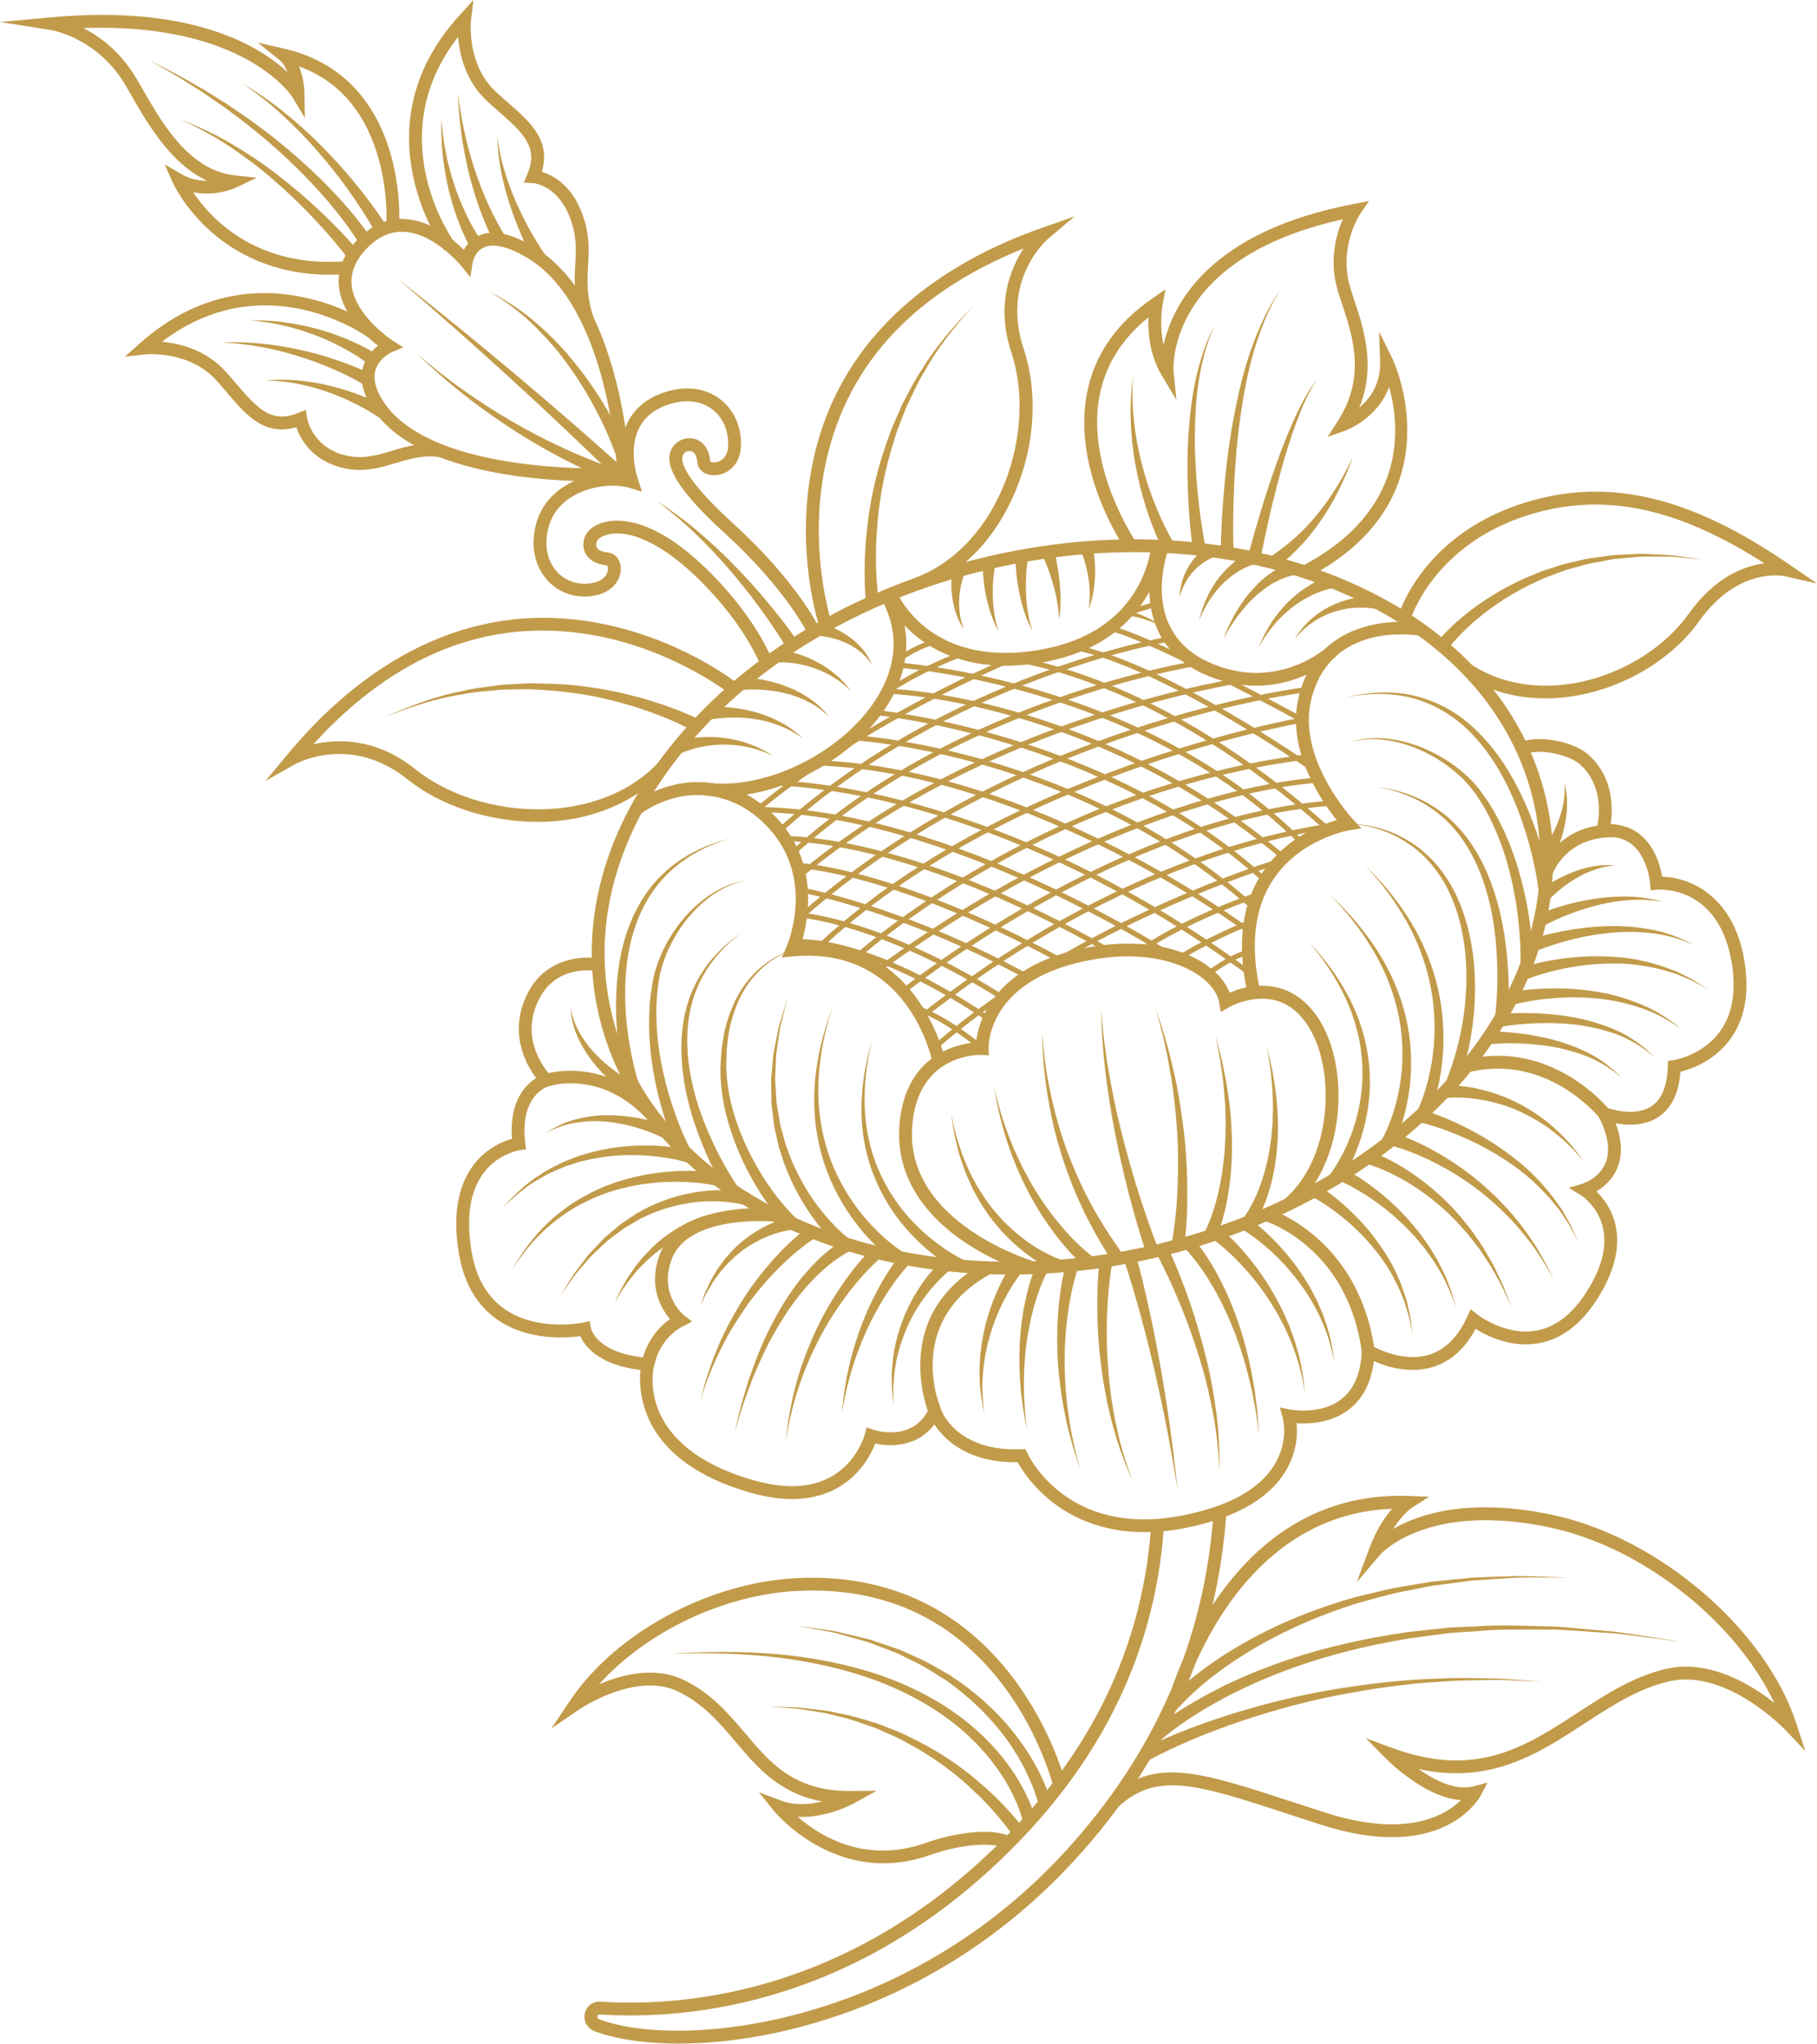 <?xml version="1.0" encoding="UTF-8"?>
<!DOCTYPE svg PUBLIC '-//W3C//DTD SVG 1.0//EN'
          'http://www.w3.org/TR/2001/REC-SVG-20010904/DTD/svg10.dtd'>
<svg height="562.3" preserveAspectRatio="xMidYMid meet" version="1.0" viewBox="0.0 0.0 500.0 562.3" width="500.0" xmlns="http://www.w3.org/2000/svg" xmlns:xlink="http://www.w3.org/1999/xlink" zoomAndPan="magnify"
><defs
  ><clipPath id="a"
    ><path d="M 160 415 L 338 415 L 338 562.281 L 160 562.281 Z M 160 415"
    /></clipPath
  ></defs
  ><g
  ><g id="change1_2"
    ><path d="M 312.23 151.922 C 299.773 151.922 287 153.332 274.246 156.18 C 240.223 163.781 210.441 180.695 190.383 203.805 C 170.457 226.766 162.539 253.09 168.09 277.926 C 173.637 302.762 192.008 323.211 219.809 335.504 C 247.797 347.883 281.949 350.508 315.969 342.906 C 386.008 327.258 433.629 272.645 422.129 221.164 C 416.578 196.324 398.211 175.875 370.406 163.582 C 352.91 155.848 333.004 151.922 312.23 151.922 Z M 277.992 350.695 C 256.719 350.699 236.328 346.668 218.383 338.734 C 189.527 325.977 170.441 304.652 164.645 278.695 C 158.844 252.734 167.035 225.316 187.719 201.492 C 208.266 177.816 238.723 160.504 273.477 152.738 C 308.23 144.969 343.16 147.676 371.832 160.355 C 400.688 173.113 419.773 194.434 425.57 220.395 C 437.5 273.773 388.676 330.277 316.738 346.352 C 303.738 349.258 290.707 350.695 277.992 350.695" fill="#c29b4a"
    /></g
    ><g id="change1_3"
    ><path d="M 283.656 350.496 C 283.266 350.387 273.996 347.684 264.863 341.371 C 252.543 332.852 246.539 321.84 247.508 309.527 C 249.031 290.078 263.516 287.211 268.605 286.801 C 269.164 281.559 272.93 266.301 297.551 261.043 C 311.09 258.152 323.586 259.742 331.824 265.418 C 335.039 267.629 337.305 270.305 338.387 273.125 C 342.008 271.59 349.848 269.301 357.043 274.176 C 363.52 278.566 367.715 287.82 368.266 298.926 C 368.949 312.719 364.086 325.695 355.566 332.789 L 353.305 330.078 C 360.988 323.676 365.371 311.809 364.738 299.102 C 364.246 289.094 360.629 280.871 355.062 277.102 C 347.379 271.895 338.23 277.109 338.141 277.164 L 335.906 278.465 L 335.504 275.91 C 335.098 273.297 333.027 270.531 329.824 268.324 C 326.301 265.902 316.184 260.68 298.289 264.496 C 271.422 270.23 272.031 288.234 272.039 288.414 L 272.141 290.363 L 270.191 290.27 C 269.469 290.227 252.598 289.742 251.027 309.801 C 248.934 336.512 284.273 347 284.629 347.105 L 283.656 350.496" fill="#c29b4a"
    /></g
    ><g id="change1_4"
    ><path d="M 256.617 292.352 C 256.355 291.039 249.742 260.203 218.137 263.152 L 215.145 263.434 L 216.359 260.68 C 216.758 259.781 225.879 238.488 207.457 224.113 C 200.344 218.562 188.398 215.602 176.215 223.949 L 174.215 221.039 C 187.973 211.613 201.527 215.008 209.629 221.328 C 226.234 234.289 222.621 252.664 220.531 259.457 C 253.035 258.211 260.012 291.32 260.078 291.66 L 256.617 292.352" fill="#c29b4a"
    /></g
    ><g id="change1_5"
    ><path d="M 198.781 219.141 C 196.941 219.141 195.148 219.008 193.406 218.738 L 193.945 215.254 C 209.551 217.664 230.336 207.941 240.27 193.578 C 244.91 186.863 249.062 176.422 242.496 164.797 L 245.566 163.062 C 251.395 173.371 250.543 184.922 243.172 195.586 C 233.648 209.363 214.715 219.141 198.781 219.141" fill="#c29b4a"
    /></g
    ><g id="change1_6"
    ><path d="M 276.797 183.168 C 264.863 183.168 256.949 178.984 252.176 175.098 C 245.914 170.008 243.57 164.387 243.477 164.148 L 246.742 162.809 C 247.086 163.637 255.469 183.008 283.945 179.137 C 297.016 177.355 306.516 171.918 312.172 162.977 C 316.363 156.352 316.766 150.262 316.766 150.199 L 320.293 150.406 C 320.273 150.684 318.289 178.023 284.422 182.633 C 281.715 183.004 279.176 183.168 276.797 183.168" fill="#c29b4a"
    /></g
    ><g id="change1_7"
    ><path d="M 345.66 188.668 C 341.367 188.668 336.609 187.82 331.52 185.574 C 308.738 175.516 318.195 149.934 318.293 149.676 L 321.594 150.93 C 321.242 151.855 313.25 173.648 332.945 182.344 C 351.59 190.578 365.215 178.055 365.352 177.926 L 367.773 180.496 C 367.656 180.605 358.887 188.668 345.66 188.668" fill="#c29b4a"
    /></g
    ><g id="change1_8"
    ><path d="M 343.34 273.535 C 340.258 259.844 341.691 248.484 347.598 239.777 C 353.77 230.68 363.109 226.996 367.84 225.645 C 363.543 220.305 353.949 206.363 357.336 191.938 C 363.23 166.789 390.918 171.391 391.199 171.441 L 390.586 174.918 C 389.578 174.738 365.902 170.867 360.77 192.742 C 356.973 208.922 372.195 225.324 372.348 225.488 L 374.629 227.91 L 371.344 228.441 C 371.211 228.461 357.988 230.715 350.496 241.793 C 345.18 249.656 343.93 260.078 346.781 272.762 L 343.34 273.535" fill="#c29b4a"
    /></g
    ><g id="change1_9"
    ><path d="M 217.973 261.395 C 211.016 263.828 205.559 269.574 202.855 276.262 C 201.496 279.605 200.527 283.129 200.211 286.738 C 199.926 288.527 199.938 290.344 199.887 292.152 L 199.852 293.508 L 199.922 294.855 C 199.98 295.754 199.992 296.652 200.137 297.547 C 200.516 301.125 201.344 304.652 202.48 308.074 C 203.605 311.496 205.02 314.824 206.656 318.035 C 209.969 324.418 214.137 330.461 219.211 335.355 L 216.738 337.875 C 211.461 332.344 207.457 325.953 204.277 319.199 C 202.715 315.809 201.395 312.305 200.367 308.715 C 199.336 305.129 198.625 301.438 198.379 297.703 C 198.27 296.777 198.289 295.836 198.27 294.902 L 198.25 293.504 L 198.34 292.109 C 198.469 290.25 198.531 288.395 198.898 286.559 C 199.375 282.871 200.52 279.273 202.051 275.898 C 205.102 269.141 210.918 263.539 217.973 261.395" fill="#c29b4a"
    /></g
    ><g id="change1_10"
    ><path d="M 371.062 226.699 C 378.582 226.684 386.117 229.496 391.883 234.477 C 397.695 239.469 401.465 246.512 403.52 253.828 C 405.613 261.18 406.223 268.902 405.762 276.523 C 405.285 284.152 403.754 291.723 401.18 298.973 L 397.879 297.719 C 400.613 290.906 402.391 283.664 403.148 276.312 C 403.891 268.969 403.602 261.469 401.863 254.27 C 400.141 247.105 396.773 240.184 391.312 235.113 C 385.895 230.062 378.574 226.973 371.062 226.699" fill="#c29b4a"
    /></g
    ><g id="change1_11"
    ><path d="M 315.508 345.07 C 313.652 339.535 312.07 334.016 310.613 328.426 C 309.168 322.84 307.898 317.215 306.801 311.559 C 305.672 305.906 304.828 300.203 304.137 294.492 C 303.449 288.781 303.117 283.031 302.98 277.293 C 303.41 283.02 304.035 288.723 305.012 294.371 C 305.988 300.016 307.117 305.629 308.523 311.18 C 309.902 316.73 311.445 322.242 313.156 327.695 C 314.875 333.133 316.742 338.57 318.812 343.824 L 315.508 345.07" fill="#c29b4a"
    /></g
    ><g id="change1_12"
    ><path d="M 322.363 342.387 C 323.367 337.176 323.855 331.641 324.074 326.199 C 324.27 320.734 324.227 315.238 323.805 309.762 C 323.379 304.289 322.773 298.812 321.746 293.398 C 320.824 287.965 319.457 282.617 317.977 277.293 C 319.734 282.527 321.395 287.816 322.609 293.219 C 323.934 298.602 324.836 304.086 325.562 309.59 C 326.281 315.102 326.625 320.66 326.723 326.234 C 326.789 331.828 326.617 337.355 325.832 343.047 L 322.363 342.387" fill="#c29b4a"
    /></g
    ><g id="change1_13"
    ><path d="M 331.387 339.254 C 332.355 337.43 333.203 335.203 333.891 333.062 C 334.609 330.895 335.152 328.656 335.629 326.402 C 336.559 321.887 337.035 317.266 337.223 312.621 C 337.266 310.301 337.32 307.969 337.188 305.641 C 337.152 303.309 336.902 300.988 336.695 298.656 C 336.496 296.328 336.07 294.023 335.77 291.699 C 335.359 289.395 334.879 287.102 334.43 284.797 C 335.02 287.066 335.645 289.332 336.203 291.613 C 336.648 293.922 337.223 296.211 337.57 298.539 C 337.922 300.867 338.324 303.195 338.508 305.551 C 338.793 307.898 338.883 310.262 338.988 312.629 C 339.098 317.359 338.906 322.125 338.234 326.855 C 337.891 329.219 337.473 331.582 336.859 333.914 C 336.25 336.273 335.59 338.512 334.504 340.91 L 331.387 339.254" fill="#c29b4a"
    /></g
    ><g id="change1_14"
    ><path d="M 342.133 335.164 C 343.203 333.785 344.242 331.953 345.09 330.191 C 345.977 328.406 346.684 326.52 347.328 324.613 C 348.594 320.777 349.387 316.773 349.863 312.719 L 350.141 309.664 C 350.23 308.645 350.211 307.621 350.254 306.594 C 350.367 304.543 350.227 302.492 350.164 300.434 C 350.086 298.379 349.797 296.336 349.625 294.277 L 348.66 288.152 L 350.059 294.207 C 350.379 296.25 350.816 298.289 351.043 300.355 C 351.254 302.426 351.543 304.492 351.578 306.582 C 351.609 307.621 351.699 308.668 351.684 309.715 L 351.625 312.852 C 351.43 317.035 350.91 321.234 349.871 325.352 C 349.34 327.402 348.73 329.449 347.918 331.434 C 347.098 333.453 346.254 335.332 344.922 337.324 L 342.133 335.164" fill="#c29b4a"
    /></g
    ><g id="change1_15"
    ><path d="M 306.133 347.27 C 304.766 344.984 303.219 342.547 301.84 340.109 C 300.469 337.648 299.121 335.168 297.938 332.613 C 295.52 327.527 293.496 322.266 291.855 316.902 C 290.188 311.547 288.992 306.059 288.148 300.539 C 287.219 295.027 286.918 289.441 286.707 283.887 C 287.211 289.43 287.805 294.965 289.016 300.383 C 290.145 305.809 291.609 311.164 293.531 316.344 C 295.422 321.531 297.676 326.578 300.297 331.41 C 301.582 333.844 303.023 336.188 304.484 338.512 C 305.973 340.844 307.531 343.027 309.148 345.438 L 306.133 347.27" fill="#c29b4a"
    /></g
    ><g id="change1_16"
    ><path d="M 301.441 346.309 C 301.609 346.492 301.773 346.77 301.848 347.07 C 301.906 347.438 301.957 347.527 301.816 348.051 C 301.84 348.895 299.84 349.621 299.504 349.152 L 299.359 349.094 C 299.281 349.055 299.141 348.969 299.141 348.969 L 298.977 348.859 L 298.754 348.688 L 298.367 348.375 L 297.656 347.754 C 297.195 347.34 296.754 346.918 296.32 346.488 C 295.453 345.637 294.625 344.758 293.82 343.855 C 292.215 342.055 290.723 340.176 289.316 338.238 C 286.504 334.363 284.059 330.25 281.961 325.984 C 277.766 317.445 275 308.297 273.523 299.004 C 275.578 308.188 278.895 317.062 283.52 325.156 C 285.832 329.203 288.465 333.051 291.41 336.617 C 292.883 338.402 294.43 340.117 296.062 341.73 C 296.879 342.535 297.715 343.32 298.57 344.066 C 299 344.438 299.434 344.801 299.871 345.148 L 300.523 345.648 L 300.836 345.871 L 300.969 345.961 C 300.996 345.977 300.992 345.969 300.992 345.969 C 301.02 345.988 300.91 345.922 300.863 345.902 L 300.75 345.852 C 300.422 345.387 298.426 346.113 298.461 346.961 C 298.328 347.484 298.367 347.559 298.422 347.922 C 298.492 348.215 298.648 348.48 298.812 348.66 L 301.441 346.309" fill="#c29b4a"
    /></g
    ><g id="change1_17"
    ><path d="M 291.066 350.047 C 286.527 348.133 282.789 345.492 279.312 342.398 C 275.883 339.305 272.863 335.781 270.41 331.918 C 269.777 330.965 269.266 329.938 268.688 328.957 L 267.848 327.469 L 267.141 325.91 C 266.676 324.871 266.184 323.848 265.746 322.801 L 264.621 319.586 L 264.062 317.984 L 263.645 316.34 L 262.82 313.055 C 262.355 310.848 262.078 308.602 261.703 306.391 C 262.223 308.582 262.645 310.789 263.246 312.945 L 264.277 316.145 L 264.793 317.738 L 265.449 319.281 L 266.758 322.359 C 267.254 323.355 267.801 324.324 268.32 325.309 L 269.105 326.773 L 270.016 328.168 C 270.641 329.086 271.195 330.043 271.867 330.922 C 274.477 334.492 277.586 337.66 281.012 340.371 C 282.715 341.746 284.555 342.93 286.418 344.039 C 288.285 345.078 290.316 346.078 292.188 346.695 L 291.066 350.047" fill="#c29b4a"
    /></g
    ><g id="change1_18"
    ><path d="M 264.629 350.129 C 264.418 350.094 264.199 350.035 263.996 349.953 L 263.797 349.859 L 263.496 349.711 L 262.953 349.414 L 261.918 348.805 C 261.242 348.395 260.582 347.969 259.938 347.523 C 258.641 346.641 257.395 345.699 256.195 344.707 C 253.789 342.727 251.535 340.57 249.496 338.227 C 245.402 333.555 242.152 328.148 240.035 322.348 C 238.953 319.457 238.191 316.457 237.711 313.426 C 237.184 310.398 237.016 307.324 237.051 304.273 C 237.164 298.16 238.23 292.121 239.992 286.32 C 238.516 292.199 237.75 298.254 237.934 304.266 C 238.043 307.266 238.355 310.262 239.012 313.18 C 239.621 316.105 240.496 318.969 241.68 321.703 C 243.988 327.184 247.344 332.188 251.449 336.438 C 253.496 338.57 255.734 340.516 258.094 342.273 C 259.273 343.156 260.492 343.984 261.738 344.746 C 262.359 345.133 262.992 345.5 263.629 345.844 L 264.582 346.344 L 265.047 346.57 L 265.258 346.66 C 265.273 346.668 265.375 346.715 265.316 346.688 C 265.203 346.637 265.074 346.613 264.949 346.613 L 264.629 350.129" fill="#c29b4a"
    /></g
    ><g id="change1_19"
    ><path d="M 246.551 347.465 C 243.715 345.453 241.383 343.242 239.117 340.828 C 236.879 338.43 234.871 335.824 233.078 333.09 C 229.516 327.609 226.855 321.535 225.449 315.188 C 224.742 312.02 224.254 308.805 224.133 305.57 C 224 303.961 224.086 302.34 224.074 300.73 C 224.191 299.121 224.207 297.508 224.438 295.914 C 225.148 289.516 226.773 283.266 229.043 277.293 C 227.051 283.363 225.727 289.652 225.316 295.988 C 225.16 297.57 225.219 299.16 225.176 300.742 C 225.262 302.32 225.25 303.906 225.453 305.477 C 225.715 308.621 226.34 311.727 227.164 314.758 C 228.801 320.828 231.629 326.527 235.262 331.594 C 237.09 334.121 239.113 336.508 241.336 338.68 C 243.531 340.832 245.984 342.906 248.441 344.484 L 246.551 347.465" fill="#c29b4a"
    /></g
    ><g id="change1_20"
    ><path d="M 216.746 274.473 L 215.609 278.941 L 215.047 281.172 C 214.855 281.914 214.648 282.652 214.57 283.418 L 213.898 287.961 C 213.793 288.719 213.66 289.473 213.578 290.23 L 213.484 292.52 L 213.293 297.09 L 213.586 301.648 C 213.648 302.402 213.645 303.168 213.762 303.918 L 214.145 306.164 L 214.52 308.402 L 214.711 309.523 L 215.008 310.621 L 216.207 314.996 L 217.809 319.23 C 219.004 321.996 220.336 324.699 221.918 327.258 C 222.641 328.578 223.59 329.758 224.41 331.008 C 225.281 332.227 226.242 333.383 227.18 334.547 C 229.113 336.785 231.273 338.988 233.469 340.727 L 231.305 343.516 C 226.41 339.148 222.676 334.113 219.629 328.59 C 218.105 325.84 216.848 322.957 215.754 320.027 L 214.305 315.566 L 213.285 310.996 L 213.031 309.852 L 212.891 308.691 L 212.613 306.371 L 212.336 304.059 C 212.254 303.285 212.289 302.504 212.262 301.727 L 212.188 297.074 L 212.605 292.449 L 212.812 290.141 C 212.93 289.379 213.102 288.621 213.242 287.863 L 214.137 283.324 C 214.254 282.562 214.496 281.828 214.723 281.094 L 215.398 278.883 L 216.746 274.473" fill="#c29b4a"
    /></g
    ><g id="change1_21"
    ><path d="M 200.02 328.402 C 196.48 322.598 193.742 316.562 191.523 310.258 C 189.309 303.977 187.855 297.383 187.547 290.711 C 187.262 284.062 188.207 277.234 191.137 271.227 C 192.562 268.219 194.477 265.465 196.68 263.008 C 198.91 260.566 201.441 258.43 204.164 256.594 C 201.527 258.551 199.105 260.789 197.012 263.297 C 194.945 265.82 193.195 268.602 191.941 271.594 C 189.355 277.562 188.746 284.188 189.309 290.594 C 189.895 297.023 191.582 303.336 194.004 309.336 C 196.402 315.316 199.406 321.176 202.949 326.438 L 200.02 328.402" fill="#c29b4a"
    /></g
    ><g id="change1_22"
    ><path d="M 187.027 317.945 C 186.855 317.727 186.691 317.488 186.559 317.238 L 186.387 316.871 L 186.078 316.207 L 185.52 314.902 C 185.176 314.031 184.812 313.164 184.496 312.285 C 183.844 310.535 183.238 308.773 182.703 306.988 C 181.617 303.43 180.684 299.824 180.027 296.16 C 178.637 288.859 178.211 281.344 179.012 273.941 L 179.445 271.184 C 179.574 270.262 179.73 269.344 179.977 268.434 C 180.168 267.512 180.449 266.617 180.746 265.73 C 181.008 264.828 181.387 263.973 181.73 263.105 C 183.176 259.664 185.109 256.453 187.426 253.559 C 189.754 250.676 192.48 248.109 195.578 246.09 C 198.664 244.082 202.16 242.633 205.812 242.223 C 202.18 242.781 198.785 244.355 195.824 246.457 C 192.859 248.562 190.285 251.191 188.125 254.098 C 185.973 257.016 184.219 260.223 182.961 263.594 C 182.664 264.445 182.328 265.281 182.117 266.152 C 181.863 267.016 181.633 267.879 181.484 268.762 C 181.285 269.629 181.172 270.523 181.082 271.426 L 180.77 274.113 C 180.281 281.32 180.984 288.59 182.621 295.621 C 183.398 299.148 184.449 302.617 185.637 306.023 C 186.223 307.727 186.879 309.41 187.574 311.066 C 187.91 311.902 188.289 312.715 188.652 313.531 L 189.227 314.734 L 189.516 315.305 L 189.648 315.555 C 189.625 315.508 189.578 315.465 189.516 315.445 L 187.027 317.945" fill="#c29b4a"
    /></g
    ><g id="change1_23"
    ><path d="M 172.16 298.469 C 170.465 291.641 169.648 284.836 169.516 277.922 C 169.441 271.035 170.117 264.078 172.191 257.473 C 174.254 250.898 177.766 244.66 182.887 240.035 C 184.113 238.828 185.52 237.836 186.887 236.809 C 187.602 236.336 188.344 235.906 189.066 235.453 C 189.781 234.98 190.543 234.598 191.316 234.23 C 194.332 232.617 197.613 231.625 200.871 230.707 C 197.652 231.766 194.438 232.895 191.523 234.621 C 190.777 235.016 190.039 235.426 189.355 235.922 C 188.664 236.398 187.953 236.852 187.273 237.348 C 185.973 238.414 184.645 239.441 183.496 240.672 C 178.707 245.395 175.602 251.547 173.887 257.965 C 172.164 264.414 171.801 271.168 172.16 277.824 C 172.566 284.469 173.691 291.184 175.543 297.461 L 172.16 298.469" fill="#c29b4a"
    /></g
    ><g id="change1_24"
    ><path d="M 366.094 323.152 C 365.977 323.211 365.863 323.301 365.781 323.398 C 365.75 323.438 365.812 323.363 365.82 323.348 L 365.961 323.176 L 366.27 322.773 L 366.871 321.906 C 367.27 321.32 367.656 320.715 368.02 320.098 C 368.754 318.863 369.445 317.594 370.062 316.281 C 371.316 313.676 372.348 310.949 373.129 308.152 C 374.703 302.562 375.297 296.664 374.711 290.836 C 374.438 287.922 373.91 285.016 373.074 282.195 C 372.715 280.766 372.16 279.395 371.695 277.992 C 371.102 276.645 370.617 275.238 369.926 273.93 C 367.363 268.594 363.996 263.625 360.113 259.098 C 364.215 263.426 367.844 268.242 370.711 273.531 C 371.48 274.828 372.043 276.227 372.715 277.574 C 373.262 278.98 373.898 280.352 374.336 281.801 C 375.336 284.652 376.031 287.617 376.465 290.625 C 377.367 296.637 377.062 302.84 375.695 308.805 C 375.02 311.789 374.074 314.719 372.879 317.551 C 372.293 318.969 371.629 320.359 370.902 321.723 C 370.543 322.406 370.16 323.082 369.754 323.75 L 369.125 324.754 L 368.777 325.258 L 368.582 325.531 L 368.449 325.699 C 368.305 325.871 368.129 326.027 367.949 326.152 L 366.094 323.152" fill="#c29b4a"
    /></g
    ><g id="change1_25"
    ><path d="M 380.109 313.852 C 381.523 311.363 382.684 308.414 383.586 305.523 C 384.488 302.598 385.129 299.586 385.516 296.535 C 386.277 290.434 385.992 284.176 384.59 278.133 C 383.191 272.09 380.77 266.258 377.512 260.91 C 374.277 255.547 370.309 250.609 365.879 246.133 C 370.516 250.398 374.73 255.164 378.258 260.441 C 381.809 265.695 384.566 271.531 386.301 277.695 C 388.039 283.863 388.648 290.367 388.148 296.801 C 387.895 300.02 387.367 303.223 386.559 306.363 C 385.719 309.523 384.73 312.535 383.168 315.609 L 380.109 313.852" fill="#c29b4a"
    /></g
    ><g id="change1_26"
    ><path d="M 375.621 238.113 C 380.094 242.398 384.113 247.188 387.461 252.445 C 388.332 253.738 389.051 255.129 389.84 256.477 C 390.531 257.875 391.293 259.242 391.891 260.691 C 393.195 263.535 394.234 266.508 395.066 269.535 C 396.758 275.59 397.418 281.941 397.156 288.262 C 397.02 291.422 396.656 294.578 396.035 297.691 C 395.391 300.828 394.609 303.84 393.32 306.953 L 390.133 305.441 C 391.336 302.883 392.293 299.918 393.02 297.02 C 393.75 294.094 394.238 291.102 394.516 288.086 C 395.051 282.055 394.715 275.91 393.352 269.961 C 392.688 266.984 391.812 264.043 390.672 261.199 C 390.152 259.758 389.469 258.383 388.855 256.977 C 388.141 255.617 387.504 254.215 386.703 252.902 C 383.652 247.559 379.883 242.605 375.621 238.113" fill="#c29b4a"
    /></g
    ><g id="change1_27"
    ><path d="M 411.426 279.617 C 412.176 273.211 412.227 266.531 411.688 260.004 C 411.152 253.461 409.914 246.945 407.574 240.816 C 405.234 234.727 401.773 228.934 396.75 224.641 C 394.266 222.48 391.434 220.723 388.418 219.355 C 385.387 218.02 382.172 217.082 378.895 216.5 C 382.195 216.938 385.465 217.73 388.59 218.945 C 391.699 220.195 394.668 221.855 397.312 223.957 C 402.656 228.133 406.52 233.969 409.211 240.152 C 411.906 246.375 413.473 253.027 414.32 259.723 C 415.164 266.445 415.43 273.16 414.934 280.023 L 411.426 279.617" fill="#c29b4a"
    /></g
    ><g id="change1_28"
    ><path d="M 418.48 264.832 C 418.441 264.863 418.418 264.906 418.418 264.945 L 418.43 264.664 L 418.441 263.996 L 418.438 262.625 C 418.41 261.699 418.406 260.777 418.348 259.852 C 418.258 258 418.121 256.145 417.93 254.297 C 417.559 250.598 416.992 246.91 416.199 243.277 C 414.68 235.996 412.211 228.898 408.566 222.422 C 408.148 221.59 407.586 220.852 407.098 220.062 C 406.574 219.301 406.129 218.465 405.543 217.762 C 404.98 217.035 404.434 216.293 403.789 215.633 L 402.855 214.609 L 401.852 213.652 C 399.152 211.117 396.059 208.977 392.738 207.277 C 389.418 205.578 385.844 204.336 382.145 203.742 C 378.457 203.152 374.605 203.227 371 204.379 C 374.559 203.086 378.445 202.852 382.207 203.305 C 385.98 203.758 389.668 204.883 393.125 206.484 C 396.582 208.086 399.84 210.152 402.738 212.672 L 403.82 213.625 L 404.836 214.652 C 405.535 215.316 406.141 216.074 406.766 216.812 C 407.414 217.539 407.895 218.363 408.469 219.133 C 409 219.93 409.617 220.676 410.078 221.516 C 414.102 228.043 416.922 235.262 418.777 242.672 C 419.738 246.375 420.469 250.137 420.996 253.926 C 421.27 255.816 421.484 257.719 421.648 259.633 C 421.746 260.586 421.789 261.551 421.855 262.512 L 421.918 263.965 L 421.93 264.711 L 421.93 265.137 C 421.918 265.414 421.883 265.691 421.828 265.957 L 418.48 264.832" fill="#c29b4a"
    /></g
    ><g id="change1_29"
    ><path d="M 423.418 245.105 C 422.488 238.168 420.719 231.137 418.305 224.457 C 415.855 217.777 412.684 211.301 408.293 205.699 C 406.105 202.906 403.637 200.32 400.836 198.133 C 398.016 195.973 394.879 194.223 391.531 192.992 C 384.812 190.469 377.348 190.504 370.281 191.867 C 377.277 190.219 384.812 189.855 391.816 192.156 C 395.301 193.277 398.613 194.949 401.625 197.07 C 404.617 199.215 407.281 201.789 409.66 204.586 C 414.438 210.195 417.977 216.738 420.773 223.5 C 423.539 230.309 425.625 237.301 426.918 244.645 L 423.418 245.105" fill="#c29b4a"
    /></g
    ><g id="change1_30"
    ><path d="M 203.766 186.363 C 206.242 186.41 208.473 186.734 210.762 187.211 C 213.023 187.695 215.238 188.383 217.359 189.262 C 219.492 190.117 221.496 191.281 223.348 192.594 C 225.227 193.887 226.801 195.547 228.25 197.242 C 226.582 195.742 224.848 194.344 222.875 193.34 C 220.93 192.316 218.898 191.473 216.781 190.934 C 214.68 190.367 212.531 190 210.371 189.828 C 208.238 189.66 205.992 189.656 204.004 189.883 L 203.766 186.363" fill="#c29b4a"
    /></g
    ><g id="change1_31"
    ><path d="M 195.016 194.48 L 196.633 194.461 C 197.234 194.465 197.836 194.461 198.434 194.492 C 199.633 194.531 200.828 194.637 202.012 194.781 C 204.383 195.07 206.719 195.57 208.984 196.277 C 211.254 196.961 213.422 197.949 215.461 199.098 C 217.527 200.215 219.348 201.715 221.07 203.242 C 219.16 201.938 217.207 200.715 215.07 199.891 C 212.961 199.035 210.785 198.359 208.559 197.992 C 206.336 197.598 204.09 197.41 201.852 197.422 C 200.734 197.43 199.617 197.477 198.508 197.582 C 197.953 197.621 197.398 197.695 196.852 197.762 L 196.023 197.879 C 195.734 197.922 195.508 197.969 195.016 198.012 L 195.016 194.48" fill="#c29b4a"
    /></g
    ><g id="change1_32"
    ><path d="M 184.988 204.75 C 185.215 204.512 185.551 204.281 185.824 204.16 L 186.07 204.074 C 186.234 204.016 186.41 203.953 186.555 203.914 C 186.855 203.832 187.16 203.734 187.457 203.668 C 188.051 203.52 188.645 203.398 189.234 203.289 C 190.418 203.074 191.602 202.945 192.785 202.855 C 195.152 202.684 197.523 202.785 199.84 203.121 C 202.16 203.445 204.438 204.012 206.594 204.852 C 208.781 205.621 210.797 206.766 212.734 207.949 C 210.648 207.02 208.547 206.164 206.336 205.695 C 204.156 205.156 201.922 204.902 199.703 204.883 C 197.484 204.852 195.277 205.039 193.129 205.48 C 192.055 205.703 190.996 205.961 189.969 206.293 C 189.453 206.457 188.945 206.629 188.453 206.824 C 188.199 206.914 187.977 207.023 187.738 207.125 C 187.613 207.176 187.523 207.227 187.426 207.273 L 187.277 207.348 C 187.426 207.297 187.637 207.137 187.738 206.965 L 184.988 204.75" fill="#c29b4a"
    /></g
    ><g id="change1_33"
    ><path d="M 213.859 178.719 C 216.066 178.938 217.961 179.41 219.906 180.043 C 221.828 180.668 223.676 181.488 225.414 182.469 C 227.16 183.434 228.805 184.574 230.273 185.887 C 231.789 187.152 233.059 188.66 234.25 190.18 C 232.836 188.852 231.383 187.582 229.746 186.594 C 228.148 185.551 226.434 184.719 224.672 184.066 C 222.91 183.402 221.098 182.91 219.266 182.609 C 217.461 182.305 215.516 182.156 213.859 182.246 L 213.859 178.719" fill="#c29b4a"
    /></g
    ><g id="change1_34"
    ><path d="M 225.527 171.445 C 227.262 171.867 228.699 172.449 230.184 173.148 C 231.633 173.855 233.012 174.699 234.281 175.668 C 235.566 176.621 236.695 177.766 237.676 178.992 C 238.688 180.199 239.395 181.613 240.016 183.004 C 239.133 181.746 238.203 180.547 237.035 179.598 C 235.898 178.633 234.672 177.797 233.344 177.16 C 232.027 176.512 230.652 176 229.25 175.629 C 227.871 175.266 226.359 175 225.078 174.945 L 225.527 171.445" fill="#c29b4a"
    /></g
    ><g id="change1_35"
    ><path d="M 282.953 153.16 C 282.668 154.754 282.488 156.516 282.387 158.223 C 282.285 159.941 282.273 161.676 282.348 163.406 C 282.406 165.145 282.602 166.871 282.883 168.598 C 283.152 170.324 283.605 172.02 284.141 173.707 C 283.336 172.137 282.594 170.512 282.027 168.816 C 281.453 167.129 280.957 165.395 280.594 163.633 C 280.223 161.875 279.938 160.09 279.738 158.293 C 279.551 156.477 279.426 154.715 279.441 152.797 L 282.953 153.16" fill="#c29b4a"
    /></g
    ><g id="change1_36"
    ><path d="M 273.965 155.09 C 273.648 156.473 273.438 158.078 273.312 159.613 C 273.188 161.168 273.152 162.738 273.211 164.312 C 273.258 165.887 273.402 167.465 273.66 169.031 C 273.887 170.609 274.289 172.156 274.73 173.707 C 274.016 172.27 273.328 170.793 272.805 169.254 C 272.254 167.719 271.809 166.141 271.461 164.535 C 271.102 162.934 270.836 161.301 270.668 159.652 C 270.5 157.98 270.398 156.379 270.473 154.578 L 273.965 155.09" fill="#c29b4a"
    /></g
    ><g id="change1_37"
    ><path d="M 265.527 157.547 C 265.07 158.586 264.68 159.934 264.418 161.199 C 264.145 162.488 263.988 163.816 263.945 165.156 C 263.895 166.496 263.965 167.852 264.184 169.195 C 264.359 170.555 264.754 171.871 265.199 173.195 C 264.492 172.004 263.805 170.762 263.328 169.422 C 262.812 168.098 262.434 166.711 262.188 165.289 C 261.926 163.867 261.789 162.414 261.781 160.949 C 261.781 159.461 261.852 158.066 262.176 156.445 L 265.527 157.547" fill="#c29b4a"
    /></g
    ><g id="change1_38"
    ><path d="M 289.949 151.094 C 290.164 151.699 290.207 151.988 290.324 152.43 L 290.594 153.637 C 290.766 154.441 290.914 155.242 291.047 156.051 C 291.316 157.656 291.523 159.27 291.664 160.887 C 291.934 164.113 291.93 167.371 291.438 170.531 C 291.34 167.336 290.754 164.223 289.926 161.191 C 289.504 159.68 289.023 158.188 288.488 156.723 C 288.223 155.988 287.938 155.262 287.641 154.547 L 287.188 153.484 C 287.043 153.176 286.836 152.707 286.746 152.578 L 289.949 151.094" fill="#c29b4a"
    /></g
    ><g id="change1_39"
    ><path d="M 300.621 150.109 C 300.98 151.703 301.148 153.141 301.266 154.652 C 301.375 156.148 301.383 157.641 301.305 159.121 C 301.238 160.602 301.047 162.07 300.762 163.512 C 300.5 164.953 300.043 166.352 299.559 167.707 C 299.758 166.273 299.918 164.852 299.883 163.426 C 299.871 162.004 299.766 160.594 299.543 159.203 C 299.332 157.812 299.039 156.441 298.656 155.102 C 298.281 153.781 297.809 152.41 297.285 151.27 L 300.621 150.109" fill="#c29b4a"
    /></g
    ><g id="change1_40"
    ><path d="M 356.414 158.207 C 355.609 158.281 354.434 158.605 353.445 158.988 C 352.41 159.359 351.41 159.871 350.422 160.414 C 348.461 161.531 346.637 162.961 344.953 164.551 C 343.234 166.121 341.766 167.957 340.34 169.832 C 339.645 170.785 339.016 171.785 338.344 172.77 L 336.555 175.852 L 337.957 172.559 C 338.504 171.496 339.012 170.406 339.594 169.359 C 340.801 167.281 342.074 165.211 343.656 163.348 C 345.215 161.469 346.957 159.703 348.965 158.203 C 349.977 157.469 351.027 156.758 352.168 156.176 C 353.344 155.574 354.41 155.062 355.945 154.711 L 356.414 158.207" fill="#c29b4a"
    /></g
    ><g id="change1_41"
    ><path d="M 345.293 155.242 C 344.613 155.387 343.676 155.738 342.879 156.098 C 342.059 156.484 341.234 156.906 340.461 157.418 C 338.891 158.41 337.438 159.621 336.102 160.98 C 334.812 162.379 333.594 163.883 332.586 165.539 C 332.031 166.344 331.629 167.23 331.141 168.082 C 330.711 168.961 330.328 169.863 329.918 170.762 C 330.188 169.816 330.434 168.855 330.734 167.914 C 331.094 166.992 331.367 166.027 331.805 165.133 C 332.574 163.285 333.598 161.543 334.738 159.859 C 335.934 158.211 337.301 156.664 338.871 155.297 C 339.648 154.602 340.496 153.984 341.379 153.395 C 342.301 152.816 343.141 152.309 344.332 151.844 L 345.293 155.242" fill="#c29b4a"
    /></g
    ><g id="change1_42"
    ><path d="M 366.91 161.793 C 366.008 161.93 364.871 162.254 363.855 162.598 C 362.82 162.969 361.785 163.383 360.789 163.883 C 358.793 164.871 356.863 166.066 355.102 167.5 C 353.367 168.953 351.672 170.52 350.254 172.34 C 349.48 173.199 348.875 174.184 348.184 175.121 C 347.535 176.082 346.98 177.102 346.367 178.102 C 346.848 177.039 347.273 175.945 347.805 174.898 C 348.371 173.875 348.867 172.797 349.539 171.824 C 350.75 169.789 352.281 167.953 353.91 166.199 C 355.566 164.465 357.445 162.93 359.477 161.586 C 361.547 160.246 363.621 159.121 366.215 158.332 L 366.91 161.793" fill="#c29b4a"
    /></g
    ><g id="change1_43"
    ><path d="M 378.797 167.598 C 376.98 167.215 374.781 167.094 372.742 167.246 C 370.664 167.383 368.59 167.809 366.602 168.512 C 364.613 169.203 362.68 170.156 360.949 171.434 C 359.156 172.637 357.641 174.211 356.18 175.852 C 357.402 174.039 358.719 172.234 360.391 170.75 C 361.996 169.195 363.887 167.914 365.91 166.887 C 367.934 165.852 370.113 165.086 372.367 164.625 C 374.656 164.16 376.875 163.938 379.395 164.117 L 378.797 167.598" fill="#c29b4a"
    /></g
    ><g id="change1_44"
    ><path d="M 334.254 153.215 C 333.289 153.516 332.078 154.156 331.082 154.859 C 330.051 155.578 329.078 156.418 328.234 157.395 C 327.398 158.371 326.613 159.438 326.023 160.625 C 325.379 161.793 324.941 163.066 324.547 164.371 C 324.648 163.02 324.809 161.641 325.199 160.305 C 325.543 158.945 326.109 157.645 326.789 156.387 C 327.469 155.125 328.336 153.953 329.328 152.875 C 330.355 151.785 331.375 150.848 332.852 149.973 L 334.254 153.215" fill="#c29b4a"
    /></g
    ><g id="change1_45"
    ><path d="M 347.656 242.742 C 304.129 202.844 241.242 196.777 240.609 196.723 L 240.738 195.316 C 241.371 195.371 304.723 201.473 348.609 241.703 L 347.656 242.742" fill="#c29b4a"
    /></g
    ><g id="change1_46"
    ><path d="M 352.742 236.422 C 300.441 192.496 244.887 190.898 244.332 190.887 L 244.359 189.477 C 244.918 189.484 300.973 191.098 353.648 235.34 L 352.742 236.422" fill="#c29b4a"
    /></g
    ><g id="change1_47"
    ><path d="M 344.312 250.07 C 295.867 206.902 234.828 203.676 234.219 203.645 L 234.281 202.238 C 234.898 202.266 296.434 205.516 345.254 249.016 L 344.312 250.07" fill="#c29b4a"
    /></g
    ><g id="change1_48"
    ><path d="M 343.102 256.66 C 342.523 256.219 284.578 212.781 224.594 210.586 L 224.645 209.172 C 285.078 211.387 343.375 255.094 343.953 255.535 L 343.102 256.66" fill="#c29b4a"
    /></g
    ><g id="change1_49"
    ><path d="M 343.676 268.492 C 306.336 240.871 272.465 228.094 250.629 222.242 C 227 215.91 212.047 216.102 211.879 216.102 L 211.852 214.688 C 212.43 214.676 272.699 214.234 344.516 267.359 L 343.676 268.492" fill="#c29b4a"
    /></g
    ><g id="change1_50"
    ><path d="M 322.543 263.941 C 321.941 263.543 261.574 224.121 208.531 223.426 L 208.551 222.016 C 262.012 222.715 322.715 262.363 323.324 262.762 L 322.543 263.941" fill="#c29b4a"
    /></g
    ><g id="change1_51"
    ><path d="M 304.902 262.258 C 256.062 234.395 224.797 231.621 216.379 231.434 C 215.816 231.422 215.562 231.414 215.352 231.082 L 215.949 230.707 L 216.047 230.012 C 216.102 230.016 216.227 230.016 216.41 230.023 C 224.91 230.211 256.473 233.004 305.602 261.027 L 304.902 262.258" fill="#c29b4a"
    /></g
    ><g id="change1_52"
    ><path d="M 291.707 264.957 C 245.273 239.824 219.598 238.828 219.344 238.82 L 219.383 237.41 C 219.641 237.414 245.602 238.395 292.379 263.715 L 291.707 264.957" fill="#c29b4a"
    /></g
    ><g id="change1_53"
    ><path d="M 282.254 269.293 C 247.824 250.445 220.559 245.617 220.289 245.57 L 220.527 244.18 C 220.801 244.227 248.277 249.086 282.93 268.055 L 282.254 269.293" fill="#c29b4a"
    /></g
    ><g id="change1_54"
    ><path d="M 275.422 275.059 C 275.141 274.871 246.922 256.094 220.312 252.438 L 220.504 251.039 C 247.441 254.738 275.922 273.695 276.207 273.887 L 275.422 275.059" fill="#c29b4a"
    /></g
    ><g id="change1_55"
    ><path d="M 271.676 281.008 C 271.379 280.793 241.746 259.805 219.523 259.805 C 219.473 259.805 219.422 259.805 219.367 259.805 L 219.363 258.391 C 242.027 258.293 271.266 278.977 272.496 279.855 L 271.676 281.008" fill="#c29b4a"
    /></g
    ><g id="change1_56"
    ><path d="M 269.809 289.035 C 269.719 288.957 260.668 281.016 251.773 277.961 L 252.23 276.625 C 261.395 279.773 270.367 287.641 270.746 287.977 L 269.809 289.035" fill="#c29b4a"
    /></g
    ><g id="change1_57"
    ><path d="M 357.762 232.41 C 313.578 188.133 247.59 183.746 246.93 183.707 L 247.012 182.301 C 247.68 182.336 314.203 186.758 358.762 231.41 L 357.762 232.41" fill="#c29b4a"
    /></g
    ><g id="change1_58"
    ><path d="M 365.402 229.117 C 318.805 186.73 279.215 182.152 278.82 182.113 L 278.969 180.711 C 279.367 180.75 319.383 185.348 366.352 228.074 L 365.402 229.117" fill="#c29b4a"
    /></g
    ><g id="change1_59"
    ><path d="M 361.043 212.289 C 360.637 212 320.078 183.613 295.453 178.793 L 295.723 177.406 C 320.645 182.281 361.445 210.844 361.855 211.133 L 361.043 212.289" fill="#c29b4a"
    /></g
    ><g id="change1_60"
    ><path d="M 358.062 198.742 C 357.664 198.523 318.027 176.789 305.242 173.496 L 305.594 172.129 C 318.551 175.465 357.109 196.605 358.746 197.504 L 358.062 198.742" fill="#c29b4a"
    /></g
    ><g id="change1_61"
    ><path d="M 220.809 252.789 L 219.875 251.73 C 280.047 198.656 358.918 189.098 359.711 189.008 L 359.867 190.41 C 359.086 190.5 280.637 200.016 220.809 252.789" fill="#c29b4a"
    /></g
    ><g id="change1_62"
    ><path d="M 220.344 241.613 L 219.438 240.531 C 272.078 196.32 342.742 186.246 343.449 186.148 L 343.641 187.547 C 342.938 187.645 272.664 197.672 220.344 241.613" fill="#c29b4a"
    /></g
    ><g id="change1_63"
    ><path d="M 225.105 261.762 L 224.133 260.738 C 275.773 211.617 357.469 197.562 358.289 197.426 L 358.52 198.82 C 357.707 198.953 276.43 212.945 225.105 261.762" fill="#c29b4a"
    /></g
    ><g id="change1_64"
    ><path d="M 235.91 264.02 L 234.953 262.98 C 235.457 262.516 286.164 216.605 360.027 207.492 L 360.199 208.895 C 286.801 217.949 236.41 263.559 235.91 264.02" fill="#c29b4a"
    /></g
    ><g id="change1_65"
    ><path d="M 242.188 267.348 L 241.352 266.207 C 277.043 240.023 308.145 227.215 327.945 221.086 C 349.438 214.43 362.684 213.973 362.816 213.969 L 362.855 215.383 C 362.336 215.395 310.129 217.5 242.188 267.348" fill="#c29b4a"
    /></g
    ><g id="change1_66"
    ><path d="M 248.988 273.289 L 248.102 272.191 C 248.695 271.715 308.047 224.141 366.551 220.277 L 366.645 221.688 C 308.582 225.52 249.578 272.812 248.988 273.289" fill="#c29b4a"
    /></g
    ><g id="change1_67"
    ><path d="M 253.984 280.375 L 253.109 279.266 C 309.051 235.18 357.105 227.391 370.5 226.055 C 370.723 226.031 370.863 226.016 370.922 226.008 L 371.027 226.676 L 371.656 227.078 C 371.469 227.375 371.293 227.395 370.641 227.457 C 357.34 228.785 309.625 236.523 253.984 280.375" fill="#c29b4a"
    /></g
    ><g id="change1_68"
    ><path d="M 257.719 288.684 L 256.789 287.621 C 296.367 253.027 351.371 236.453 351.922 236.289 L 352.324 237.645 C 351.777 237.805 297.059 254.297 257.719 288.684" fill="#c29b4a"
    /></g
    ><g id="change1_69"
    ><path d="M 314.223 262.102 L 313.438 260.93 C 327.461 251.598 345.75 245.562 345.934 245.504 L 346.371 246.848 C 346.191 246.906 328.078 252.883 314.223 262.102" fill="#c29b4a"
    /></g
    ><g id="change1_70"
    ><path d="M 324.441 264.383 L 323.684 263.191 C 323.773 263.137 332.754 257.461 343.766 253.188 L 344.277 254.504 C 333.398 258.727 324.531 264.328 324.441 264.383" fill="#c29b4a"
    /></g
    ><g id="change1_71"
    ><path d="M 332.438 268.875 L 331.547 267.777 C 331.801 267.57 337.855 262.691 343.355 261.293 L 343.703 262.66 C 338.508 263.98 332.496 268.824 332.438 268.875" fill="#c29b4a"
    /></g
    ><g id="change1_72"
    ><path d="M 218.598 235.254 L 217.648 234.211 C 264.121 191.887 328.633 181.914 329.281 181.82 L 329.488 183.215 C 328.844 183.312 264.746 193.227 218.598 235.254" fill="#c29b4a"
    /></g
    ><g id="change1_73"
    ><path d="M 214.926 229.117 L 213.977 228.074 C 260.93 185.359 320.945 175.25 321.543 175.156 L 321.77 176.547 C 321.172 176.645 261.559 186.695 214.926 229.117" fill="#c29b4a"
    /></g
    ><g id="change1_74"
    ><path d="M 309.855 169.73 L 309.293 168.434 C 311.699 167.395 313.555 166.844 315.52 166.262 C 316.34 166.016 317.172 165.77 318.059 165.48 L 318.496 166.824 C 317.598 167.117 316.754 167.367 315.922 167.613 C 313.996 168.184 312.18 168.723 309.855 169.73" fill="#c29b4a"
    /></g
    ><g id="change1_75"
    ><path d="M 209.016 223.242 L 208.066 222.195 C 208.293 221.992 231.141 201.477 276.789 181.234 L 277.363 182.527 C 231.918 202.676 209.242 223.039 209.016 223.242" fill="#c29b4a"
    /></g
    ><g id="change1_76"
    ><path d="M 244.75 190.758 L 243.938 189.602 C 244.023 189.543 252.578 183.602 265.496 178.879 L 265.98 180.203 C 253.246 184.859 244.832 190.699 244.75 190.758" fill="#c29b4a"
    /></g
    ><g id="change1_77"
    ><path d="M 247.711 182.062 L 246.832 180.957 C 247.016 180.812 251.32 177.438 257.188 175.871 L 257.555 177.238 C 251.977 178.723 247.754 182.031 247.711 182.062" fill="#c29b4a"
    /></g
    ><g id="change1_78"
    ><path d="M 314.961 421.57 C 303.156 421.574 294.938 417.422 289.762 413.43 C 284.203 409.141 281.172 404.391 280.02 402.309 C 266.219 402.547 259.746 395.957 257.137 391.93 C 252.602 397.938 245.398 398.211 240.852 397.191 C 239.762 400.016 236.914 405.66 230.684 409.258 C 224.285 412.953 216.18 413.449 206.586 410.727 C 176.34 402.152 175.613 383.184 176.25 376.949 C 164.77 375.586 160.914 370.371 159.668 367.629 C 155.777 368.172 145.398 368.922 137.023 363.207 C 131.234 359.258 127.609 353.039 126.254 344.73 C 124.582 334.516 125.922 326.41 130.23 320.637 C 133.789 315.875 138.426 314.023 140.883 313.344 C 140.086 302.996 144.617 298.457 147.535 296.633 C 144.723 292.871 139.617 283.789 145.41 272.898 C 151.598 261.262 164.871 263.68 165.008 263.699 L 164.344 267.168 C 164.34 267.168 164.34 267.168 164.336 267.168 C 163.836 267.074 153.461 265.277 148.527 274.555 C 142.148 286.551 151.473 295.871 151.566 295.965 L 153.738 298.086 L 150.82 298.926 C 150.512 299.02 142.945 301.5 144.547 314.516 L 144.762 316.262 L 143.016 316.48 C 142.965 316.488 137.062 317.344 133.02 322.805 C 129.336 327.777 128.23 334.965 129.734 344.16 C 130.934 351.48 134.055 356.906 139.016 360.293 C 148.078 366.477 160.348 363.941 160.473 363.914 L 162.277 363.527 L 162.582 365.348 C 162.637 365.617 164.168 372.531 178.41 373.613 L 180.523 373.773 L 179.984 375.824 C 179.754 376.719 174.695 398.016 207.551 407.332 C 216.188 409.781 223.379 409.398 228.918 406.199 C 236.043 402.086 237.98 394.68 238 394.605 L 238.473 392.738 L 240.293 393.371 C 240.73 393.52 251.141 396.953 255.664 387.578 L 257.535 383.715 L 258.926 387.773 C 259.09 388.246 263.238 399.473 281 398.75 L 282.184 398.699 L 282.68 399.777 C 283.117 400.73 293.816 423.059 325.09 417.027 C 337.922 414.555 346.539 409.844 350.699 403.031 C 354.754 396.398 352.996 390.121 352.98 390.059 L 352.164 387.254 L 355.027 387.836 C 355.105 387.848 363.438 389.445 369.156 384.945 C 372.613 382.223 374.492 377.746 374.738 371.652 L 374.855 368.641 L 377.426 370.219 C 377.504 370.266 385.594 375.113 393.273 372.742 C 397.695 371.383 401.223 367.859 403.754 362.273 L 404.695 360.211 L 406.465 361.625 C 406.535 361.684 414 367.52 422.469 366.172 C 427.676 365.348 432.273 361.973 436.129 356.148 C 440.609 349.387 442.293 343.254 441.125 337.93 C 439.797 331.879 435.105 328.914 435.059 328.887 L 431.711 326.816 L 435.48 325.688 C 435.516 325.676 440.012 324.262 441.777 320.066 C 443.195 316.691 442.559 312.363 439.887 307.203 L 437.727 303.027 L 442.102 304.75 C 442.172 304.777 449.574 307.598 454.426 304.387 C 457.266 302.508 458.789 298.812 458.953 293.406 L 458.996 291.926 L 460.465 291.711 C 460.539 291.699 468.398 290.465 473.219 283.922 C 476.645 279.273 477.785 273.051 476.613 265.422 C 473.25 243.562 456.707 244.738 456.004 244.793 L 454.203 244.949 L 454.09 243.148 C 454.086 243.082 453.566 236.145 449.254 232.504 C 447.176 230.746 444.477 230.023 441.227 230.352 L 438.633 230.613 L 439.352 228.109 C 439.477 227.66 442.383 216.977 434.656 210.211 C 432 207.883 423.969 205.719 419.465 207.555 L 418.133 204.281 C 423.695 202.023 433.148 204.191 436.984 207.555 C 444.109 213.797 443.844 222.594 443.223 226.75 C 446.457 226.844 449.246 227.871 451.551 229.82 C 455.566 233.223 456.941 238.523 457.398 241.227 C 464.848 241.375 477.246 246.312 480.102 264.883 C 481.426 273.5 480.055 280.621 476.031 286.055 C 471.605 292.031 465.242 294.203 462.41 294.906 C 461.977 300.797 459.945 304.977 456.355 307.344 C 452.516 309.875 447.812 309.668 444.59 309.066 C 446.375 313.773 446.516 317.941 445.012 321.48 C 443.645 324.691 441.211 326.664 439.289 327.793 C 441.145 329.582 443.559 332.645 444.555 337.102 C 445.969 343.41 444.125 350.477 439.074 358.098 C 434.641 364.797 429.227 368.688 422.988 369.664 C 415.574 370.84 409.066 367.527 406.043 365.621 C 403.133 371.094 399.188 374.625 394.285 376.125 C 387.832 378.102 381.441 376.008 378.051 374.492 C 377.336 380.34 375.078 384.785 371.312 387.738 C 366.383 391.605 360.199 391.836 356.805 391.598 C 357.094 394.523 356.93 399.605 353.711 404.871 C 349.008 412.566 339.605 417.824 325.758 420.496 C 321.871 421.246 318.273 421.57 314.961 421.57" fill="#c29b4a"
    /></g
    ><g id="change1_79"
    ><path d="M 427.266 240.371 L 423.941 239.184 C 423.984 239.059 428.512 226.832 443.652 226.832 C 443.676 226.832 443.699 226.832 443.723 226.832 L 443.715 230.359 C 443.695 230.359 443.672 230.359 443.652 230.359 C 431.062 230.359 427.414 239.965 427.266 240.371" fill="#c29b4a"
    /></g
    ><g id="change1_80"
    ><path d="M 440.07 307.488 C 439.93 307.309 425.672 289.758 404.227 295.004 L 403.383 291.574 C 427.062 285.766 442.684 305.098 442.84 305.297 L 440.07 307.488" fill="#c29b4a"
    /></g
    ><g id="change1_81"
    ><path d="M 374.754 371.969 C 373.051 359.836 368.035 350.082 359.844 342.98 C 353.711 337.664 347.992 335.902 347.934 335.887 L 348.941 332.504 C 349.191 332.574 373.867 340.25 378.25 371.477 L 374.754 371.969" fill="#c29b4a"
    /></g
    ><g id="change1_82"
    ><path d="M 255.633 389.039 C 255.516 388.77 244.348 361.703 271.219 347.246 L 272.891 350.355 C 248.895 363.266 258.461 386.668 258.879 387.656 L 255.633 389.039" fill="#c29b4a"
    /></g
    ><g id="change1_83"
    ><path d="M 180.02 375.656 L 176.535 375.09 C 176.59 374.754 177.844 367.469 184.363 362.953 C 181.977 360.133 178.316 354.012 181.477 345.371 C 187.016 330.199 212.379 332.5 213.461 332.605 L 213.117 336.117 C 212.879 336.098 189.398 333.973 184.789 346.582 C 181.238 356.301 188.199 361.863 188.27 361.922 L 190.449 363.617 L 187.996 364.883 C 181.277 368.348 180.031 375.582 180.02 375.656" fill="#c29b4a"
    /></g
    ><g id="change1_84"
    ><path d="M 180.059 310.301 C 167.016 293.832 151.539 298.688 150.891 298.902 L 149.773 295.555 C 149.953 295.492 168.191 289.637 182.824 308.105 L 180.059 310.301" fill="#c29b4a"
    /></g
    ><g id="change1_85"
    ><path d="M 310.184 167.922 C 312.059 168.395 313.809 169.039 315.516 169.836 C 317.215 170.629 318.828 171.609 320.238 172.812 C 318.688 171.797 316.996 171.051 315.254 170.488 C 313.523 169.934 311.711 169.523 309.949 169.312 L 310.184 167.922" fill="#c29b4a"
    /></g
    ><g id="change1_86"
    ><path d="M 197.047 326.219 C 191.977 325.188 186.453 324.953 181.125 325.344 C 175.762 325.754 170.438 326.871 165.391 328.801 C 162.875 329.777 160.434 330.953 158.086 332.305 C 155.77 333.711 153.539 335.27 151.457 337.027 C 147.312 340.559 143.766 344.809 140.852 349.465 C 143.512 344.66 146.848 340.188 150.867 336.367 C 152.891 334.473 155.078 332.75 157.383 331.184 C 159.719 329.668 162.168 328.316 164.715 327.168 C 169.824 324.898 175.289 323.438 180.852 322.711 C 186.441 322.016 192.012 321.914 197.766 322.766 L 197.047 326.219" fill="#c29b4a"
    /></g
    ><g id="change1_87"
    ><path d="M 205.32 331.672 C 203.109 331.043 200.52 330.715 198.051 330.551 C 195.547 330.484 193.02 330.516 190.523 330.883 C 185.52 331.539 180.617 333.086 176.066 335.414 C 174.949 336.027 173.871 336.711 172.766 337.359 C 171.633 337.969 170.629 338.77 169.605 339.547 C 168.605 340.344 167.508 341.039 166.574 341.93 L 163.758 344.582 C 162.777 345.43 161.953 346.43 161.113 347.41 L 158.578 350.359 C 157.023 352.434 155.582 354.594 154.07 356.719 C 155.457 354.52 156.777 352.27 158.223 350.098 L 160.609 346.988 C 161.398 345.945 162.176 344.887 163.121 343.973 L 165.832 341.117 C 166.73 340.156 167.805 339.383 168.789 338.508 C 169.789 337.652 170.777 336.77 171.906 336.074 C 173.008 335.344 174.086 334.57 175.211 333.871 C 179.785 331.188 184.84 329.266 190.105 328.266 C 192.734 327.73 195.426 327.539 198.121 327.465 C 200.844 327.5 203.465 327.645 206.305 328.281 L 205.32 331.672" fill="#c29b4a"
    /></g
    ><g id="change1_88"
    ><path d="M 189.391 319.922 C 185.145 318.691 180.453 318.027 175.879 317.848 C 171.27 317.68 166.633 318.07 162.109 319.055 C 160.992 319.344 159.828 319.5 158.738 319.898 L 155.43 320.98 C 154.348 321.395 153.301 321.906 152.23 322.367 C 151.699 322.609 151.156 322.824 150.641 323.09 L 149.129 323.965 C 144.965 326.133 141.441 329.297 138.062 332.57 C 141.219 329.102 144.578 325.676 148.672 323.211 L 150.16 322.219 C 150.668 321.914 151.211 321.664 151.734 321.383 C 152.797 320.844 153.84 320.254 154.926 319.758 L 158.258 318.43 C 159.359 317.949 160.539 317.715 161.68 317.344 C 166.289 316.035 171.078 315.324 175.891 315.199 C 178.297 315.16 180.711 315.203 183.117 315.426 C 185.543 315.621 187.883 315.965 190.371 316.527 L 189.391 319.922" fill="#c29b4a"
    /></g
    ><g id="change1_89"
    ><path d="M 182.723 313.227 C 180.375 312.016 177.684 310.996 175.031 310.215 C 172.348 309.43 169.594 308.887 166.801 308.617 C 164.004 308.336 161.184 308.477 158.391 308.91 C 155.586 309.344 152.91 310.371 150.332 311.637 C 152.758 310.117 155.367 308.789 158.195 308.051 C 161.004 307.309 163.93 306.859 166.867 306.852 C 169.801 306.832 172.742 307.102 175.641 307.637 C 178.555 308.191 181.355 308.91 184.242 310.043 L 182.723 313.227" fill="#c29b4a"
    /></g
    ><g id="change1_90"
    ><path d="M 171.797 300.52 C 169.75 299.059 168.02 297.504 166.328 295.805 C 164.656 294.113 163.129 292.289 161.77 290.348 C 160.426 288.398 159.312 286.293 158.449 284.109 C 157.605 281.91 157.168 279.594 157.012 277.293 C 157.461 279.562 158.176 281.746 159.254 283.746 C 160.352 285.734 161.656 287.582 163.16 289.262 C 164.676 290.926 166.328 292.449 168.094 293.836 C 169.84 295.195 171.754 296.496 173.609 297.488 L 171.797 300.52" fill="#c29b4a"
    /></g
    ><g id="change1_91"
    ><path d="M 196.02 337.617 C 194.793 337.754 193.312 338.121 191.973 338.531 C 190.605 338.977 189.242 339.473 187.938 340.105 C 185.305 341.336 182.793 342.883 180.48 344.715 C 179.898 345.172 179.359 345.676 178.797 346.152 C 178.223 346.625 177.688 347.137 177.176 347.676 L 175.617 349.27 L 174.176 350.98 C 173.164 352.09 172.395 353.379 171.488 354.578 C 170.656 355.824 169.922 357.137 169.129 358.426 C 169.789 357.074 170.398 355.684 171.109 354.348 C 171.898 353.059 172.555 351.676 173.469 350.453 L 174.766 348.57 C 175.23 347.965 175.723 347.379 176.199 346.781 C 176.672 346.176 177.172 345.594 177.715 345.051 C 178.246 344.5 178.758 343.922 179.312 343.387 C 181.535 341.25 184.016 339.355 186.703 337.762 C 189.438 336.18 192.203 334.883 195.543 334.121 L 196.02 337.617" fill="#c29b4a"
    /></g
    ><g id="change1_92"
    ><path d="M 234.211 344.102 C 233.285 344.48 232.145 345.184 231.137 345.82 C 230.117 346.516 229.105 347.234 228.145 348.039 C 227.145 348.789 226.258 349.695 225.312 350.523 C 224.414 351.406 223.539 352.324 222.66 353.234 C 219.223 356.973 216.316 361.219 213.73 365.641 C 211.078 370.047 208.996 374.773 207 379.535 C 206.086 381.949 205.223 384.387 204.352 386.824 L 202.105 394.266 L 203.926 386.699 C 204.664 384.211 205.391 381.715 206.172 379.234 C 207.906 374.336 209.738 369.43 212.18 364.797 C 214.559 360.137 217.293 355.609 220.652 351.508 C 221.516 350.504 222.379 349.492 223.273 348.508 C 224.223 347.57 225.105 346.566 226.129 345.695 C 227.109 344.781 228.164 343.934 229.238 343.109 C 230.383 342.305 231.398 341.551 232.836 340.852 L 234.211 344.102" fill="#c29b4a"
    /></g
    ><g id="change1_93"
    ><path d="M 224.516 340.484 C 220.785 342.855 217.18 345.98 213.934 349.262 C 210.684 352.582 207.645 356.156 204.988 360.008 C 202.359 363.871 199.871 367.879 197.895 372.152 C 196.797 374.238 195.98 376.449 195.055 378.621 C 194.176 380.812 193.496 383.074 192.703 385.305 C 193.355 383.035 193.895 380.723 194.641 378.477 C 195.43 376.242 196.117 373.961 197.09 371.793 C 198.816 367.359 201.074 363.148 203.512 359.039 C 205.977 354.945 208.852 351.094 211.992 347.461 C 215.184 343.828 218.547 340.473 222.625 337.5 L 224.516 340.484" fill="#c29b4a"
    /></g
    ><g id="change1_94"
    ><path d="M 218.168 338.371 C 216.957 338.473 215.5 338.797 214.172 339.16 C 212.824 339.574 211.484 340.043 210.191 340.637 C 207.605 341.82 205.121 343.312 202.922 345.188 C 202.34 345.621 201.855 346.16 201.312 346.645 C 200.777 347.133 200.25 347.633 199.785 348.195 L 198.332 349.832 L 197.031 351.598 C 196.105 352.746 195.457 354.074 194.664 355.324 C 193.949 356.613 193.367 357.973 192.703 359.305 C 193.23 357.922 193.68 356.496 194.27 355.129 C 194.938 353.801 195.469 352.383 196.289 351.121 L 197.441 349.18 L 198.77 347.348 C 199.191 346.719 199.688 346.145 200.191 345.578 C 200.703 345.02 201.16 344.402 201.727 343.891 C 203.84 341.691 206.316 339.836 208.984 338.281 C 211.699 336.738 214.469 335.531 217.777 334.859 L 218.168 338.371" fill="#c29b4a"
    /></g
    ><g id="change1_95"
    ><path d="M 242.484 345.949 C 239.008 348.969 235.758 352.684 232.891 356.516 C 230.02 360.383 227.395 364.469 225.211 368.797 C 223.023 373.113 221.055 377.582 219.617 382.238 C 218.797 384.535 218.254 386.914 217.637 389.277 C 217.035 391.645 216.691 394.066 216.207 396.469 C 216.547 394.051 216.746 391.598 217.203 389.188 C 217.68 386.785 218.082 384.352 218.77 381.992 C 219.938 377.207 221.656 372.566 223.617 368.031 C 225.578 363.492 228.008 359.152 230.727 354.992 C 233.484 350.828 236.465 346.918 240.172 343.281 L 242.484 345.949" fill="#c29b4a"
    /></g
    ><g id="change1_96"
    ><path d="M 250.453 347.562 C 247.953 350.172 245.637 353.352 243.605 356.559 C 241.57 359.801 239.734 363.191 238.172 366.719 C 236.648 370.258 235.227 373.871 234.195 377.609 C 233.594 379.457 233.207 381.359 232.734 383.246 C 232.297 385.141 232.004 387.062 231.633 388.977 C 231.859 387.047 232.008 385.094 232.301 383.164 C 232.633 381.242 232.875 379.297 233.34 377.391 C 234.094 373.547 235.254 369.785 236.535 366.062 C 237.855 362.352 239.469 358.734 241.316 355.23 C 243.203 351.715 245.227 348.375 247.887 345.141 L 250.453 347.562" fill="#c29b4a"
    /></g
    ><g id="change1_97"
    ><path d="M 261.602 349.34 C 259.062 351.348 256.617 353.98 254.574 356.738 C 252.5 359.516 250.73 362.547 249.379 365.773 C 248.016 368.984 246.945 372.371 246.43 375.863 C 246.066 377.602 245.996 379.371 245.855 381.141 C 245.734 382.914 245.883 384.691 245.879 386.48 C 245.734 384.711 245.441 382.93 245.418 381.141 C 245.406 379.352 245.336 377.547 245.555 375.758 C 245.785 372.156 246.59 368.594 247.727 365.145 C 248.855 361.68 250.441 358.359 252.387 355.25 C 254.352 352.117 256.543 349.25 259.395 346.586 L 261.602 349.34" fill="#c29b4a"
    /></g
    ><g id="change1_98"
    ><path d="M 312.539 345.227 C 314.035 350.574 315.27 355.887 316.434 361.246 C 317.586 366.602 318.633 371.977 319.574 377.363 C 320.496 382.758 321.371 388.152 322.09 393.57 C 322.848 398.98 323.457 404.41 324.027 409.84 C 323.164 404.445 322.266 399.066 321.219 393.715 C 320.215 388.352 319.047 383.027 317.848 377.715 C 316.621 372.406 315.293 367.125 313.863 361.875 C 312.43 356.641 310.898 351.387 309.18 346.305 L 312.539 345.227" fill="#c29b4a"
    /></g
    ><g id="change1_99"
    ><path d="M 306.094 347.176 C 305.246 352.07 304.801 357.23 304.629 362.312 C 304.449 367.414 304.602 372.535 305.035 377.637 C 305.207 380.195 305.586 382.73 305.902 385.277 C 306.363 387.797 306.691 390.352 307.316 392.84 C 308.328 397.887 309.949 402.777 311.688 407.633 C 309.68 402.891 307.77 398.066 306.461 393.055 C 305.688 390.578 305.211 388.031 304.598 385.508 C 304.133 382.961 303.602 380.414 303.281 377.84 C 302.547 372.699 302.094 367.508 301.984 362.301 C 301.867 357.074 302.004 351.91 302.613 346.598 L 306.094 347.176" fill="#c29b4a"
    /></g
    ><g id="change1_100"
    ><path d="M 296.773 348.543 C 295.312 352.754 294.379 357.453 293.77 362.062 C 293.176 366.703 292.898 371.406 292.977 376.117 C 292.977 377.293 293.066 378.469 293.109 379.648 C 293.148 380.824 293.211 382.004 293.344 383.176 L 293.676 386.703 L 294.176 390.215 C 294.461 392.566 295.016 394.871 295.457 397.199 C 295.949 399.52 296.605 401.801 297.176 404.109 C 296.465 401.844 295.664 399.602 295.027 397.309 C 294.445 395.004 293.742 392.719 293.309 390.371 L 292.586 386.867 L 292.027 383.328 C 291.824 382.148 291.684 380.965 291.57 379.77 C 291.453 378.582 291.289 377.395 291.215 376.199 C 290.836 371.422 290.82 366.605 291.137 361.801 C 291.484 356.969 292.086 352.246 293.441 347.383 L 296.773 348.543" fill="#c29b4a"
    /></g
    ><g id="change1_101"
    ><path d="M 288.387 349.52 C 286.738 352.566 285.453 356.199 284.469 359.75 C 283.477 363.344 282.789 367.031 282.32 370.762 C 281.938 374.496 281.672 378.27 281.773 382.051 C 281.734 383.945 281.945 385.828 282.02 387.723 C 282.164 389.613 282.41 391.492 282.602 393.387 C 282.266 391.52 281.875 389.652 281.578 387.773 C 281.359 385.887 281 384.004 280.891 382.098 C 280.496 378.297 280.465 374.465 280.559 370.621 C 280.742 366.789 281.152 362.945 281.891 359.145 C 282.66 355.32 283.598 351.633 285.277 347.852 L 288.387 349.52" fill="#c29b4a"
    /></g
    ><g id="change1_102"
    ><path d="M 281.211 349.98 C 279.199 352.52 277.367 355.547 275.863 358.602 C 274.336 361.684 273.109 364.926 272.195 368.258 C 271.684 369.914 271.402 371.625 271.039 373.324 C 270.824 375.039 270.5 376.762 270.453 378.504 C 270.145 381.984 270.441 385.484 270.852 388.977 C 270.152 385.543 269.555 382.035 269.57 378.48 C 269.469 376.703 269.648 374.938 269.723 373.152 C 269.945 371.391 270.094 369.605 270.477 367.859 C 271.129 364.348 272.117 360.883 273.441 357.535 C 274.773 354.168 276.316 350.984 278.414 347.824 L 281.211 349.98" fill="#c29b4a"
    /></g
    ><g id="change1_103"
    ><path d="M 321.629 343.805 C 323.879 348.676 325.762 353.555 327.484 358.543 C 329.191 363.523 330.664 368.578 331.91 373.684 C 333.191 378.781 334.082 383.969 334.766 389.168 C 335.438 394.371 335.621 399.621 335.535 404.844 C 335.328 399.617 334.848 394.422 333.891 389.301 C 332.922 384.184 331.758 379.109 330.211 374.148 C 328.695 369.176 326.961 364.277 325.004 359.473 C 323.047 354.688 320.883 349.918 318.492 345.426 L 321.629 343.805" fill="#c29b4a"
    /></g
    ><g id="change1_104"
    ><path d="M 328.23 340.656 C 330.008 342.641 331.352 344.609 332.688 346.703 C 334.016 348.77 335.18 350.922 336.273 353.098 C 338.445 357.465 340.188 362.004 341.648 366.609 C 342.316 368.938 343.02 371.246 343.52 373.605 C 344.117 375.945 344.52 378.32 344.945 380.688 C 345.395 383.051 345.598 385.453 345.934 387.828 C 346.164 390.219 346.309 392.613 346.504 395 C 346.164 392.629 345.875 390.25 345.496 387.887 C 345.016 385.543 344.672 383.176 344.078 380.859 C 343.516 378.539 342.973 376.219 342.242 373.949 C 341.605 371.652 340.773 369.422 339.98 367.184 C 338.27 362.754 336.297 358.434 333.938 354.352 C 332.758 352.316 331.512 350.316 330.129 348.434 C 328.777 346.562 327.266 344.664 325.75 343.164 L 328.23 340.656" fill="#c29b4a"
    /></g
    ><g id="change1_105"
    ><path d="M 336.617 338.684 C 339.965 341.637 342.754 344.805 345.355 348.223 C 347.949 351.621 350.215 355.258 352.141 359.047 C 353.16 360.91 353.941 362.895 354.801 364.828 C 355.5 366.836 356.316 368.789 356.828 370.844 C 358.094 374.887 358.684 379.086 359.133 383.25 C 358.391 379.117 357.516 375.012 355.992 371.121 C 355.348 369.137 354.406 367.27 353.59 365.363 C 352.613 363.523 351.723 361.648 350.598 359.902 C 348.469 356.352 346.027 352.988 343.305 349.895 C 340.609 346.812 337.586 343.863 334.457 341.477 L 336.617 338.684" fill="#c29b4a"
    /></g
    ><g id="change1_106"
    ><path d="M 343.527 335.117 C 346.898 337.555 349.75 340.238 352.449 343.184 C 355.125 346.117 357.5 349.312 359.555 352.684 C 360.633 354.34 361.484 356.125 362.398 357.863 C 363.156 359.684 364.047 361.441 364.609 363.328 C 365.996 367.008 366.672 370.887 367.215 374.73 C 366.383 370.93 365.422 367.16 363.789 363.648 C 363.098 361.848 362.09 360.188 361.227 358.477 C 360.203 356.848 359.25 355.184 358.086 353.656 C 355.848 350.551 353.332 347.648 350.559 345.035 C 347.809 342.441 344.746 340.008 341.656 338.113 L 343.527 335.117" fill="#c29b4a"
    /></g
    ><g id="change1_107"
    ><path d="M 383.676 311.77 C 388.746 313.457 393.273 315.746 397.668 318.426 C 402.039 321.094 406.152 324.172 409.875 327.652 C 413.609 331.113 417.062 334.883 419.973 339.035 C 423.023 343.09 425.391 347.586 427.586 352.109 C 425.125 347.715 422.52 343.398 419.273 339.57 C 416.164 335.645 412.559 332.148 408.719 328.984 C 404.891 325.805 400.723 323.051 396.352 320.723 C 392.016 318.398 387.348 316.414 382.773 315.18 L 383.676 311.77" fill="#c29b4a"
    /></g
    ><g id="change1_108"
    ><path d="M 391.273 305.297 C 396.09 306.777 400.512 308.73 404.855 311.004 C 409.168 313.285 413.273 315.953 417.086 318.977 C 420.934 321.961 424.305 325.523 427.297 329.32 L 429.422 332.266 C 430.086 333.273 430.648 334.352 431.262 335.387 L 432.164 336.953 C 432.422 337.496 432.652 338.055 432.898 338.605 L 434.344 341.91 L 432.703 338.703 C 432.426 338.176 432.164 337.637 431.875 337.113 L 430.883 335.613 C 430.211 334.625 429.594 333.602 428.879 332.645 L 426.613 329.879 C 423.441 326.328 419.953 323.062 416.023 320.387 C 412.133 317.672 407.996 315.332 403.688 313.379 C 399.398 311.449 394.867 309.797 390.422 308.719 L 391.273 305.297" fill="#c29b4a"
    /></g
    ><g id="change1_109"
    ><path d="M 397.391 298.637 C 401.477 298.52 405.184 299.133 408.902 300.129 C 412.574 301.152 416.145 302.539 419.418 304.438 C 422.676 306.344 425.801 308.477 428.484 311.098 C 429.918 312.301 431.098 313.766 432.379 315.113 C 433.602 316.512 434.668 318.047 435.812 319.496 C 434.551 318.137 433.379 316.703 432.055 315.414 C 430.68 314.18 429.414 312.84 427.91 311.766 C 425.086 309.414 421.879 307.586 418.613 306.008 C 415.336 304.438 411.832 303.395 408.309 302.711 C 406.543 302.363 404.758 302.168 402.977 302.039 C 401.223 301.957 399.355 301.953 397.766 302.148 L 397.391 298.637" fill="#c29b4a"
    /></g
    ><g id="change1_110"
    ><path d="M 376.977 316.805 C 381.969 318.586 386.238 321.121 390.328 324.07 C 394.371 327.035 398.098 330.402 401.367 334.156 C 402.211 335.07 402.938 336.086 403.73 337.039 L 404.891 338.492 C 405.258 338.992 405.598 339.516 405.953 340.023 L 408.051 343.086 L 409.91 346.297 L 410.84 347.898 C 411.137 348.441 411.383 349.008 411.656 349.562 L 413.254 352.895 C 414.262 355.141 415.07 357.473 415.98 359.746 C 414.934 357.523 413.992 355.254 412.859 353.086 L 411.074 349.875 C 410.77 349.344 410.492 348.801 410.168 348.281 L 409.156 346.754 L 407.137 343.703 L 404.895 340.816 C 404.516 340.34 404.156 339.852 403.766 339.387 L 402.543 338.031 C 401.715 337.145 400.949 336.199 400.074 335.359 C 396.676 331.895 392.875 328.863 388.836 326.258 C 386.828 324.938 384.711 323.801 382.566 322.742 C 380.43 321.742 378.145 320.793 376.027 320.203 L 376.977 316.805" fill="#c29b4a"
    /></g
    ><g id="change1_111"
    ><path d="M 370.043 321.648 C 373.914 323.723 377.293 326.129 380.555 328.824 C 383.785 331.516 386.746 334.516 389.398 337.746 C 390.77 339.328 391.938 341.07 393.148 342.762 L 394.781 345.43 C 395.047 345.879 395.332 346.312 395.582 346.77 L 396.281 348.164 C 398.285 351.816 399.57 355.793 400.707 359.746 C 399.289 355.875 397.738 352.047 395.512 348.598 L 394.73 347.281 C 394.453 346.852 394.145 346.441 393.852 346.023 L 392.074 343.531 C 390.766 341.965 389.52 340.355 388.078 338.914 C 385.277 335.965 382.215 333.277 378.93 330.914 C 375.664 328.57 372.109 326.438 368.582 324.863 L 370.043 321.648" fill="#c29b4a"
    /></g
    ><g id="change1_112"
    ><path d="M 362.652 326.094 C 366.359 328.465 369.547 331.145 372.574 334.113 C 375.57 337.082 378.262 340.348 380.578 343.848 C 382.934 347.32 384.785 351.125 386.16 355.059 L 387.129 358.027 L 387.809 361.07 C 387.914 361.582 388.051 362.082 388.129 362.594 L 388.309 364.141 L 388.66 367.223 L 388.09 364.176 L 387.805 362.66 C 387.691 362.156 387.52 361.672 387.379 361.176 L 386.496 358.223 L 385.34 355.379 C 383.715 351.625 381.66 348.066 379.141 344.871 C 376.66 341.648 373.852 338.695 370.781 336.059 C 367.723 333.449 364.348 331.031 360.949 329.188 L 362.652 326.094" fill="#c29b4a"
    /></g
    ><g id="change1_113"
    ><path d="M 418.508 266.281 C 422.93 264.867 427.281 264.051 431.746 263.535 C 436.195 263.043 440.688 262.977 445.129 263.355 C 449.582 263.676 453.961 264.688 458.152 266.109 L 461.266 267.277 C 462.27 267.746 463.254 268.254 464.242 268.738 L 465.723 269.48 L 467.117 270.375 L 469.891 272.156 L 467.004 270.566 L 465.566 269.773 L 464.051 269.141 L 461.023 267.891 L 457.891 266.949 C 453.688 265.836 449.371 265.141 445.031 265.117 C 440.703 265.039 436.375 265.395 432.125 266.152 C 427.906 266.922 423.641 268.047 419.777 269.57 L 418.508 266.281" fill="#c29b4a"
    /></g
    ><g id="change1_114"
    ><path d="M 421.508 258.363 C 425.281 257.133 428.984 256.328 432.789 255.715 C 436.582 255.121 440.41 254.809 444.234 254.797 C 448.062 254.805 451.883 255.23 455.605 256.008 C 459.336 256.832 462.895 258.234 466.219 260.008 C 462.758 258.496 459.152 257.395 455.445 256.875 C 451.742 256.398 448.008 256.277 444.297 256.559 C 440.586 256.863 436.91 257.453 433.301 258.312 C 429.719 259.176 426.102 260.281 422.797 261.648 L 421.508 258.363" fill="#c29b4a"
    /></g
    ><g id="change1_115"
    ><path d="M 423.004 251.684 C 425.848 250.48 428.629 249.594 431.508 248.812 C 434.379 248.055 437.289 247.477 440.219 247.094 C 443.152 246.707 446.113 246.609 449.051 246.723 C 451.996 246.859 454.898 247.383 457.699 248.16 C 454.824 247.668 451.934 247.449 449.051 247.605 C 446.172 247.785 443.32 248.172 440.527 248.832 C 437.734 249.488 434.992 250.328 432.316 251.336 C 429.664 252.344 426.992 253.52 424.59 254.836 L 423.004 251.684" fill="#c29b4a"
    /></g
    ><g id="change1_116"
    ><path d="M 423.973 244.832 C 425.559 243.633 427.098 242.711 428.742 241.824 C 430.379 240.957 432.066 240.211 433.797 239.594 C 435.523 238.969 437.32 238.547 439.113 238.262 C 440.914 237.977 442.738 237.977 444.516 238.113 C 442.73 238.27 440.984 238.562 439.312 239.121 C 437.648 239.68 436.031 240.352 434.516 241.207 C 432.992 242.055 431.539 243.008 430.168 244.055 C 428.812 245.094 427.461 246.27 426.367 247.43 L 423.973 244.832" fill="#c29b4a"
    /></g
    ><g id="change1_117"
    ><path d="M 415.562 273.012 C 419.812 272.234 423.926 271.961 428.113 271.949 C 432.285 271.961 436.445 272.328 440.531 273.07 C 444.633 273.773 448.609 275.078 452.398 276.699 C 456.215 278.316 459.648 280.668 462.84 283.215 C 459.465 280.898 455.922 278.836 452.07 277.52 C 448.238 276.199 444.297 275.211 440.27 274.816 C 436.258 274.383 432.215 274.316 428.203 274.598 C 424.219 274.887 420.148 275.473 416.402 276.441 L 415.562 273.012" fill="#c29b4a"
    /></g
    ><g id="change1_118"
    ><path d="M 412.32 279.055 C 416.277 278.656 420.086 278.656 423.949 278.855 C 427.793 279.082 431.625 279.547 435.379 280.395 C 439.129 281.27 442.789 282.496 446.234 284.18 C 449.641 285.957 452.746 288.242 455.348 291 C 452.535 288.445 449.312 286.453 445.867 284.98 C 442.379 283.602 438.742 282.695 435.055 282.129 C 431.363 281.594 427.625 281.434 423.902 281.504 C 420.199 281.594 416.418 281.902 412.871 282.543 L 412.32 279.055" fill="#c29b4a"
    /></g
    ><g id="change1_119"
    ><path d="M 409.406 283.816 C 412.875 283.777 416.16 284.059 419.492 284.512 C 422.801 284.977 426.078 285.664 429.281 286.609 C 432.469 287.602 435.566 288.871 438.484 290.465 C 441.367 292.133 443.996 294.188 446.242 296.582 C 443.785 294.391 441.027 292.621 438.086 291.254 C 435.102 289.957 432.004 289 428.844 288.32 C 425.672 287.688 422.461 287.309 419.242 287.145 C 416.043 286.996 412.75 287.023 409.664 287.34 L 409.406 283.816" fill="#c29b4a"
    /></g
    ><g id="change1_120"
    ><path d="M 424.91 233.258 C 425.766 232.09 426.605 230.672 427.32 229.285 C 428.039 227.879 428.664 226.414 429.188 224.906 C 429.723 223.402 430.082 221.84 430.34 220.25 C 430.602 218.656 430.617 217.031 430.523 215.391 C 430.906 216.98 431.191 218.629 431.219 220.301 C 431.254 221.969 431.176 223.66 430.902 225.32 C 430.645 226.988 430.27 228.645 429.777 230.27 C 429.27 231.91 428.715 233.461 427.914 235.113 L 424.91 233.258" fill="#c29b4a"
    /></g
    ><g id="change1_121"
    ><path d="M 148.043 226.133 C 134.75 226.133 121.402 221.875 112.098 214.406 C 96.512 201.898 81.551 210.078 81.402 210.16 L 73.055 214.863 L 79.18 207.496 C 96.035 187.223 124.336 164.469 163.398 171.199 C 186.711 175.219 202.547 187.738 203.211 188.27 L 201.004 191.027 C 200.848 190.902 185.113 178.488 162.66 174.656 C 134.496 169.855 108.809 179.98 86.223 204.777 C 92.797 203.27 103.477 202.961 114.305 211.652 C 132.098 225.93 165.605 227.762 182.148 208.719 L 184.316 210.605 C 175.23 221.062 161.914 226.129 148.043 226.133" fill="#c29b4a"
    /></g
    ><g id="change1_122"
    ><path d="M 190.91 201.176 C 187.844 199.496 184.449 198 181.074 196.699 C 179.375 196.043 177.645 195.473 175.926 194.867 C 174.18 194.352 172.438 193.797 170.68 193.309 C 163.637 191.371 156.371 190.223 149.059 189.828 C 147.23 189.711 145.398 189.586 143.566 189.664 C 141.734 189.699 139.898 189.688 138.066 189.762 C 134.422 190.141 130.73 190.289 127.133 191.07 C 119.836 192.145 112.832 194.578 105.941 197.242 C 112.711 194.312 119.652 191.582 126.965 190.203 C 130.57 189.273 134.281 188.973 137.969 188.441 C 139.82 188.293 141.68 188.23 143.539 188.117 C 145.398 187.969 147.262 188.016 149.121 188.062 C 156.574 188.168 164.035 189.047 171.32 190.738 C 173.141 191.164 174.941 191.66 176.758 192.121 C 178.547 192.672 180.348 193.191 182.125 193.797 C 185.691 195.016 189.137 196.355 192.625 198.09 L 190.91 201.176" fill="#c29b4a"
    /></g
    ><g id="change1_123"
    ><path d="M 225.434 172.262 C 225.164 171.453 218.949 152.25 223.309 128.996 C 230.609 90.027 261.801 71.438 286.68 62.707 L 295.719 59.531 L 288.402 65.719 C 287.875 66.172 275.422 77.086 281.684 95.969 C 285.598 107.762 284.855 121.852 279.648 134.629 C 274.156 148.102 264.672 157.949 252.941 162.355 L 251.699 159.051 C 275.336 150.172 285.422 118.449 278.336 97.078 C 273.961 83.902 277.977 73.996 281.676 68.359 C 250.512 80.906 232.051 101.504 226.777 129.648 C 222.586 152.016 228.723 170.965 228.785 171.152 L 225.434 172.262" fill="#c29b4a"
    /></g
    ><g id="change1_124"
    ><path d="M 238.324 165.762 C 237.914 161.891 237.859 158.191 237.961 154.422 C 238.012 152.547 238.152 150.68 238.262 148.812 C 238.465 146.949 238.629 145.086 238.859 143.23 C 239.812 135.812 241.59 128.512 244.09 121.492 C 244.695 119.73 245.297 117.969 246.086 116.277 C 246.84 114.574 247.547 112.852 248.332 111.168 C 250.109 107.898 251.688 104.523 253.816 101.469 C 257.656 95.098 262.637 89.539 267.738 84.219 C 262.844 89.746 258.125 95.461 254.57 101.926 C 252.586 105.031 251.16 108.438 249.535 111.723 C 248.824 113.414 248.195 115.141 247.523 116.844 C 246.812 118.535 246.289 120.293 245.766 122.047 C 243.586 129.035 242.133 136.25 241.492 143.527 C 241.336 145.344 241.25 147.168 241.125 148.984 C 241.09 150.809 241.023 152.633 241.047 154.449 C 241.09 158.07 241.312 161.77 241.812 165.23 L 238.324 165.762" fill="#c29b4a"
    /></g
    ><g id="change1_125"
    ><path d="M 425.23 192.152 C 417.391 192.152 409.629 190.191 402.836 185.738 L 404.77 182.781 C 424.281 195.574 452.5 185.98 464.703 168.867 C 471.957 158.684 480.07 155.715 485.523 154.992 C 461.344 139.52 441.254 135.395 420.965 141.582 C 394.473 149.668 388.152 170.414 388.09 170.621 L 384.703 169.637 C 384.973 168.711 391.633 146.844 419.934 138.207 C 442.711 131.258 465.074 136.547 492.445 155.355 L 500 160.547 L 491.059 158.531 C 490.543 158.418 478.234 155.965 467.574 170.914 C 458.668 183.414 441.773 192.152 425.23 192.152" fill="#c29b4a"
    /></g
    ><g id="change1_126"
    ><path d="M 395.383 176.688 C 399.922 171.352 405.184 167.219 410.926 163.676 C 413.777 161.902 416.773 160.379 419.82 159.004 L 424.461 157.102 L 429.234 155.566 C 430.02 155.285 430.828 155.09 431.645 154.914 L 434.086 154.355 L 436.516 153.797 C 437.328 153.621 438.164 153.551 438.984 153.422 L 443.922 152.742 L 448.895 152.504 L 451.379 152.391 C 452.203 152.375 453.031 152.449 453.859 152.477 L 458.816 152.699 C 459.645 152.711 460.465 152.82 461.281 152.941 L 463.738 153.277 L 468.641 153.949 L 463.715 153.496 L 461.254 153.273 C 460.438 153.188 459.617 153.113 458.793 153.141 L 453.859 153.137 C 453.039 153.148 452.215 153.109 451.398 153.16 L 448.945 153.387 L 444.051 153.836 L 439.219 154.727 C 438.418 154.887 437.605 154.988 436.812 155.199 L 434.453 155.855 L 432.094 156.508 C 431.305 156.715 430.523 156.941 429.766 157.25 L 425.184 158.949 L 420.758 161 C 417.859 162.465 415.031 164.066 412.359 165.902 C 409.66 167.691 407.145 169.73 404.715 171.848 C 402.375 174.02 400.047 176.379 398.215 178.797 L 395.383 176.688" fill="#c29b4a"
    /></g
    ><g id="change1_127"
    ><path d="M 359.914 158.883 L 358.277 155.758 C 387.371 140.539 385.324 117.48 382.25 106.43 C 379.148 115.195 370.32 118.445 370.211 118.484 L 365.328 120.223 L 368.133 115.867 C 375.973 103.699 372.254 92.531 369.27 83.559 C 368.918 82.504 368.582 81.488 368.273 80.512 C 365.566 71.867 367.691 64.469 369.512 60.34 C 320.488 71.156 322.914 101.863 322.945 102.176 L 323.711 109.996 L 319.676 103.258 C 316.32 97.656 315.871 91.352 316.023 87.32 C 308.629 93.289 304.094 100.605 302.523 109.113 C 298.863 128.953 312.504 148.992 312.641 149.195 L 309.738 151.203 C 309.141 150.34 295.133 129.789 299.047 108.492 C 301.004 97.871 307.102 88.98 317.18 82.062 L 320.734 79.621 L 319.91 83.855 C 319.898 83.926 318.93 89.105 320.184 94.902 C 322.66 83.805 332.719 63.707 372.504 56.125 L 376.73 55.316 L 374.285 58.859 C 374.227 58.949 368.09 68.117 371.645 79.453 C 371.941 80.414 372.277 81.41 372.617 82.441 C 375.246 90.34 378.711 100.746 374.051 112.152 C 376.953 109.73 379.988 105.684 379.773 99.41 L 379.492 91.219 L 383.121 98.57 C 383.309 98.953 401.535 137.117 359.914 158.883" fill="#c29b4a"
    /></g
    ><g id="change1_128"
    ><path d="M 335.93 151.902 C 335.996 145.566 336.402 139.34 336.984 133.09 C 337.578 126.855 338.391 120.637 339.57 114.48 C 340.754 108.336 342.145 102.211 344.227 96.297 C 346.293 90.402 348.828 84.609 352.512 79.555 C 349.07 84.777 346.84 90.637 345.07 96.566 C 343.285 102.508 342.191 108.637 341.312 114.766 C 340.434 120.902 339.922 127.09 339.625 133.281 C 339.34 139.461 339.234 145.695 339.457 151.82 L 335.93 151.902" fill="#c29b4a"
    /></g
    ><g id="change1_129"
    ><path d="M 343.457 153.051 C 343.438 153.027 343.43 153.012 343.438 152.996 L 343.535 152.637 L 343.746 151.836 L 344.184 150.23 L 345.074 147.027 L 346.945 140.652 C 348.23 136.41 349.609 132.199 351.086 128.023 C 352.547 123.844 354.184 119.715 355.988 115.672 C 357.812 111.648 359.812 107.633 362.59 104.188 C 360.051 107.809 358.348 111.902 356.805 116.008 C 355.285 120.133 353.938 124.32 352.766 128.559 C 351.582 132.789 350.496 137.051 349.504 141.336 L 348.074 147.773 L 347.402 150.996 L 347.078 152.613 L 346.918 153.422 L 346.828 153.871 C 346.77 154.121 346.699 154.375 346.617 154.617 L 343.457 153.051" fill="#c29b4a"
    /></g
    ><g id="change1_130"
    ><path d="M 349.09 153.648 C 350.48 152.523 351.668 151.762 352.887 150.816 C 354.094 149.91 355.246 148.945 356.379 147.941 C 358.629 145.934 360.711 143.715 362.629 141.344 C 364.539 138.973 366.332 136.477 367.914 133.844 C 369.547 131.234 370.957 128.488 372.328 125.719 C 371.23 128.605 370.078 131.488 368.688 134.27 C 367.344 137.074 365.773 139.773 364.047 142.391 C 362.32 145.004 360.387 147.504 358.234 149.828 C 357.156 150.984 356.039 152.113 354.871 153.184 C 353.738 154.242 352.434 155.309 351.504 156.223 L 349.09 153.648" fill="#c29b4a"
    /></g
    ><g id="change1_131"
    ><path d="M 328.238 151.125 C 327.508 145.848 327.121 140.648 326.898 135.395 C 326.715 130.156 326.676 124.906 327.031 119.676 C 327.402 114.449 327.945 109.227 329.094 104.109 C 330.25 99.008 331.848 93.988 334.277 89.375 C 332.113 94.121 330.816 99.176 329.961 104.273 C 329.113 109.387 328.867 114.57 328.797 119.734 C 328.734 124.906 329.066 130.074 329.543 135.219 C 330.047 140.344 330.73 145.512 331.711 150.504 L 328.238 151.125" fill="#c29b4a"
    /></g
    ><g id="change1_132"
    ><path d="M 320.141 151.531 C 318.211 147.715 316.746 143.91 315.469 139.969 C 314.195 136.047 313.207 132.043 312.48 128.004 C 312.074 125.988 311.863 123.945 311.578 121.918 C 311.434 119.871 311.172 117.844 311.168 115.793 C 310.961 111.707 311.285 107.625 311.715 103.59 C 311.578 107.652 311.551 111.711 312.051 115.73 C 312.195 117.746 312.602 119.734 312.887 121.727 C 313.312 123.703 313.664 125.684 314.207 127.625 C 315.199 131.523 316.445 135.355 317.957 139.066 C 319.449 142.762 321.207 146.449 323.188 149.754 L 320.141 151.531" fill="#c29b4a"
    /></g
    ><g id="change1_133"
    ><path d="M 209.402 183.219 C 204.621 172.148 196.113 163.039 191.473 158.598 C 180.492 148.086 172.949 146.652 169.453 146.793 C 166.914 146.867 165.238 147.727 164.574 148.445 C 164.156 148.898 163.875 149.734 164.156 150.461 C 164.484 151.316 165.57 151.863 167.215 152.008 C 169.258 152.184 170.742 153.957 170.828 156.312 C 170.938 159.391 168.625 163.09 163.289 163.938 C 158.355 164.723 153.711 163.125 150.539 159.555 C 146.984 155.555 145.914 149.844 147.605 143.891 C 148.906 139.293 151.988 135.559 156.512 133.102 C 161.512 130.383 167.156 129.738 171.473 130.281 C 170.305 124.949 170.781 119.824 172.867 115.895 C 175 111.887 178.68 109.113 183.801 107.656 C 189.355 106.074 194.551 106.922 198.426 110.043 C 202.219 113.102 204.203 117.887 203.867 123.176 C 203.555 128.105 199.953 130.727 196.559 130.766 C 196.531 130.766 196.504 130.766 196.48 130.766 C 193.969 130.766 192.098 129.336 191.918 127.27 C 191.777 125.621 191.227 124.535 190.371 124.207 C 189.645 123.926 188.809 124.207 188.355 124.629 C 187.914 125.035 187.719 125.504 187.723 126.141 C 187.734 128.48 190.203 133.512 201.906 144.18 C 219.371 160.102 225.402 172.645 225.652 173.172 L 222.461 174.68 C 222.402 174.555 216.422 162.191 199.527 146.789 C 189.086 137.273 184.215 130.715 184.191 126.156 C 184.188 124.539 184.793 123.117 185.953 122.039 C 187.461 120.637 189.75 120.184 191.645 120.914 C 192.906 121.398 195.078 122.832 195.438 126.965 C 195.539 127.109 196.293 127.402 197.379 127.113 C 198.203 126.887 200.148 126.035 200.348 122.953 C 200.605 118.824 199.098 115.121 196.211 112.793 C 193.254 110.41 189.188 109.797 184.766 111.051 C 180.605 112.234 177.648 114.426 175.984 117.551 C 173.129 122.926 174.77 129.477 175.609 132.043 L 176.668 135.277 L 173.414 134.277 C 169.816 133.176 163.523 133.305 158.199 136.199 C 155.637 137.594 152.312 140.223 151 144.852 C 149.648 149.621 150.441 154.129 153.18 157.211 C 155.535 159.863 159.016 161.047 162.734 160.453 C 166.43 159.863 167.344 157.652 167.301 156.438 C 167.281 155.91 167.082 155.539 166.91 155.523 C 162.781 155.164 161.348 152.992 160.859 151.73 C 160.133 149.84 160.586 147.555 161.988 146.043 C 163.52 144.391 166.273 143.355 169.352 143.262 C 174.328 143.141 182.602 145.215 193.914 156.047 C 198.75 160.676 207.613 170.176 212.645 181.816 L 209.402 183.219" fill="#c29b4a"
    /></g
    ><g id="change1_134"
    ><path d="M 216.629 178.535 C 214.312 174.691 211.715 170.875 209.023 167.188 C 206.32 163.5 203.461 159.914 200.469 156.445 C 197.492 152.953 194.297 149.656 190.984 146.473 C 187.676 143.285 184.105 140.379 180.418 137.613 C 184.273 140.133 188.039 142.824 191.57 145.816 C 195.105 148.801 198.539 151.918 201.766 155.246 C 205.012 158.555 208.133 161.992 211.109 165.559 C 214.09 169.137 216.926 172.77 219.621 176.66 L 216.629 178.535" fill="#c29b4a"
    /></g
    ><g id="change1_135"
    ><path d="M 110.602 63.773 C 106.922 63.773 103.496 65.5 100.41 68.914 C 97.566 72.059 96.359 75.395 96.816 78.828 C 97.922 87.129 108.02 93.703 108.121 93.766 L 110.934 95.57 L 107.859 96.875 C 107.828 96.891 104.383 98.426 103.355 101.742 C 102.621 104.121 103.27 106.949 105.277 110.145 C 117.336 129.328 160.5 129.121 169.785 128.852 C 169.184 120.246 165.367 82.531 144.551 70.617 C 139.566 67.766 135.598 66.902 133.059 68.117 C 130.555 69.316 130.051 72.316 130.047 72.344 L 129.422 76.27 L 126.926 73.188 C 126.852 73.094 119.434 64.016 110.934 63.777 C 110.824 63.773 110.711 63.773 110.602 63.773 Z M 164.715 132.473 C 149.422 132.473 113.852 130.422 102.285 112.023 C 99.695 107.898 98.926 104.074 99.996 100.656 C 100.812 98.062 102.535 96.262 104.004 95.133 C 100.574 92.438 94.293 86.59 93.32 79.297 C 92.719 74.785 94.223 70.496 97.789 66.551 C 101.699 62.227 106.184 60.109 111.051 60.246 C 118.312 60.461 124.555 65.656 127.637 68.742 C 128.363 67.387 129.555 65.895 131.484 64.957 C 135.168 63.156 140.16 64.035 146.305 67.555 C 156.926 73.633 164.719 86.113 169.469 104.652 C 172.961 118.285 173.398 129.992 173.414 130.484 L 173.477 132.207 L 171.754 132.309 C 171.293 132.336 168.688 132.473 164.715 132.473" fill="#c29b4a"
    /></g
    ><g id="change1_136"
    ><path d="M 98.965 129.305 C 97.656 129.305 96.297 129.176 94.871 128.871 C 85.938 126.973 82.664 120.781 81.543 117.535 C 72.758 120.113 67.734 114.219 62.445 108.004 C 61.5 106.891 60.527 105.75 59.504 104.621 C 51.957 96.285 39.996 97.504 39.879 97.52 L 34.363 98.133 L 38.508 94.449 C 70.16 66.289 103.289 89.898 103.621 90.141 L 101.539 92.992 C 100.336 92.113 72.801 72.59 44.551 94.039 C 49.363 94.469 56.641 96.195 62.121 102.254 C 63.168 103.406 64.164 104.574 65.133 105.715 C 71.102 112.727 74.836 116.547 82.086 113.613 L 84.145 112.777 L 84.492 114.973 C 84.547 115.309 85.996 123.375 95.605 125.422 C 100.051 126.363 103.844 125.234 107.863 124.031 C 112.039 122.785 116.348 121.5 121.711 122.32 L 121.176 125.812 C 116.598 125.105 112.848 126.23 108.871 127.414 C 105.75 128.348 102.547 129.305 98.965 129.305" fill="#c29b4a"
    /></g
    ><g id="change1_137"
    ><path d="M 100.703 106.16 C 97.84 104.414 94.641 102.84 91.453 101.465 C 88.242 100.07 84.945 98.859 81.578 97.852 C 78.219 96.824 74.793 95.98 71.32 95.383 C 67.848 94.715 64.324 94.41 60.781 94.188 C 64.324 94.117 67.891 94.125 71.438 94.508 C 74.988 94.816 78.523 95.383 82.023 96.145 C 85.527 96.883 88.988 97.84 92.398 98.988 C 95.82 100.148 99.129 101.434 102.477 103.105 L 100.703 106.16" fill="#c29b4a"
    /></g
    ><g id="change1_138"
    ><path d="M 104.766 115.203 C 102.578 113.668 100.074 112.234 97.57 110.988 C 95.051 109.727 92.434 108.648 89.754 107.723 C 87.082 106.785 84.328 106.055 81.527 105.535 C 78.727 104.957 75.871 104.766 73 104.648 C 75.859 104.473 78.762 104.367 81.645 104.664 C 84.531 104.895 87.41 105.348 90.242 106.027 C 93.078 106.691 95.883 107.523 98.625 108.559 C 101.383 109.602 104.02 110.754 106.703 112.254 L 104.766 115.203" fill="#c29b4a"
    /></g
    ><g id="change1_139"
    ><path d="M 101.758 100.484 C 99.59 98.742 96.992 97.129 94.402 95.734 C 91.781 94.336 89.066 93.074 86.254 92.055 C 83.445 91.031 80.57 90.125 77.625 89.5 C 74.691 88.801 71.691 88.414 68.672 88.102 C 71.703 88.121 74.754 88.215 77.777 88.629 C 80.812 88.973 83.816 89.605 86.789 90.371 C 89.766 91.137 92.68 92.16 95.539 93.344 C 98.414 94.559 101.145 95.879 103.898 97.68 L 101.758 100.484" fill="#c29b4a"
    /></g
    ><g id="change1_140"
    ><path d="M 160.031 88.66 C 157.773 81.848 158.059 77.035 158.305 72.793 C 158.516 69.219 158.715 65.848 157.41 61.539 C 154.176 50.855 146.73 50.383 146.656 50.379 L 144.129 50.262 L 145.109 47.934 C 148.148 40.719 144.379 36.938 137.453 30.875 C 136.324 29.891 135.172 28.879 134.027 27.812 C 128.055 22.254 126.426 14.957 126.062 10.145 C 104.32 38.16 124.898 66.457 125.117 66.754 L 122.285 68.863 C 122.039 68.531 97.938 35.379 126.551 4.094 L 130.297 0.004 L 129.605 5.504 C 129.59 5.621 128.238 17.602 136.434 25.23 C 137.551 26.27 138.68 27.254 139.777 28.219 C 145.883 33.562 151.672 38.633 149.09 47.293 C 152.273 48.238 157.973 51.211 160.789 60.516 C 162.273 65.426 162.047 69.273 161.828 72.996 C 161.59 77.117 161.34 81.379 163.383 87.547 L 160.031 88.66" fill="#c29b4a"
    /></g
    ><g id="change1_141"
    ><path d="M 136.352 67.293 C 134.492 63.953 133.148 60.645 131.902 57.211 C 130.684 53.793 129.66 50.32 128.824 46.812 C 128.035 43.293 127.312 39.766 126.887 36.195 C 126.391 32.641 126.148 29.059 125.977 25.488 C 126.441 29.035 126.973 32.566 127.754 36.043 C 128.465 39.535 129.469 42.953 130.523 46.336 C 131.629 49.703 132.906 53.008 134.355 56.219 C 135.805 59.398 137.461 62.605 139.316 65.375 L 136.352 67.293" fill="#c29b4a"
    /></g
    ><g id="change1_142"
    ><path d="M 147.105 72.121 C 145.586 69.383 144.312 66.672 143.117 63.867 C 141.934 61.074 140.887 58.23 139.973 55.348 C 139.047 52.469 138.344 49.523 137.773 46.566 C 137.215 43.602 136.941 40.598 136.859 37.609 C 137.234 40.582 137.797 43.512 138.633 46.367 C 139.48 49.215 140.449 52.02 141.629 54.738 C 142.797 57.461 144.086 60.125 145.5 62.719 C 146.91 65.293 148.453 67.867 150.078 70.215 L 147.105 72.121" fill="#c29b4a"
    /></g
    ><g id="change1_143"
    ><path d="M 129.387 68.008 C 127.793 65.184 126.66 62.418 125.621 59.523 C 124.613 56.645 123.758 53.727 123.133 50.762 C 122.516 47.797 122 44.82 121.758 41.816 C 121.445 38.824 121.41 35.812 121.441 32.824 C 121.703 35.809 122.031 38.773 122.629 41.691 C 123.16 44.617 123.953 47.484 124.836 50.301 C 125.73 53.121 126.836 55.859 128.07 58.52 C 129.309 61.148 130.746 63.805 132.324 66.047 L 129.387 68.008" fill="#c29b4a"
    /></g
    ><g id="change1_144"
    ><path d="M 90.676 75.582 C 75.129 75.586 64.621 69.449 58.352 63.988 C 50.801 57.41 47.668 50.496 47.535 50.207 L 45.32 45.234 L 50.031 47.961 C 52.344 49.297 54.742 49.727 56.863 49.727 C 56.898 49.727 56.93 49.727 56.961 49.723 C 46.898 45.043 40.445 33.75 36.285 26.48 C 35.352 24.848 34.547 23.438 33.828 22.309 C 26.148 10.285 14.164 8.281 14.043 8.262 L 0 6.059 L 14.152 4.758 C 52.879 1.199 71.516 12.754 79.121 19.848 C 78.211 17.578 77.062 16.629 76.984 16.566 L 70.938 11.715 L 78.469 13.453 C 92.473 16.711 102.34 26.156 107.004 40.762 C 110.508 51.734 109.855 61.832 109.828 62.254 L 106.305 62.012 C 106.332 61.613 106.941 52.172 103.641 41.836 C 99.848 29.965 92.668 22.051 82.266 18.254 C 83.059 20.105 83.703 22.59 83.77 25.816 L 83.902 32.461 L 80.488 26.758 C 80.359 26.543 67.402 6.156 22.957 7.727 C 27.32 9.969 32.605 13.836 36.801 20.41 C 37.57 21.609 38.395 23.055 39.352 24.727 C 44.387 33.535 51.996 46.848 64.461 48.227 L 70.68 48.91 L 65.02 51.574 C 64.734 51.711 59.34 54.195 53.129 52.879 C 57.953 60.094 70.633 73.977 95.688 71.836 L 95.992 75.352 C 94.156 75.508 92.387 75.582 90.676 75.582" fill="#c29b4a"
    /></g
    ><g id="change1_145"
    ><path d="M 98.922 67.148 C 95.672 61.812 91.5 56.699 87.172 51.93 C 82.801 47.148 78.082 42.672 73.156 38.422 C 70.625 36.383 68.16 34.242 65.52 32.336 C 64.215 31.363 62.93 30.359 61.602 29.414 L 57.574 26.641 L 55.555 25.25 L 53.484 23.949 L 49.336 21.348 C 46.539 19.66 43.668 18.098 40.832 16.465 C 43.734 17.969 46.68 19.402 49.555 20.965 L 53.828 23.387 L 55.969 24.598 L 58.051 25.898 L 62.223 28.504 C 63.602 29.391 64.938 30.344 66.297 31.262 C 69.043 33.066 71.617 35.105 74.27 37.051 C 79.434 41.117 84.422 45.434 89.09 50.102 C 93.746 54.812 98.137 59.668 101.957 65.348 L 98.922 67.148" fill="#c29b4a"
    /></g
    ><g id="change1_146"
    ><path d="M 103.309 63.961 C 101.117 60.02 98.57 56.102 95.898 52.352 C 93.215 48.59 90.336 44.965 87.285 41.477 C 84.258 37.973 80.996 34.668 77.566 31.539 C 74.172 28.359 70.449 25.566 66.648 22.867 C 70.605 25.316 74.527 27.891 78.141 30.867 C 81.789 33.797 85.293 36.926 88.578 40.273 C 91.883 43.605 95.035 47.098 98.004 50.742 C 100.977 54.41 103.77 58.148 106.367 62.203 L 103.309 63.961" fill="#c29b4a"
    /></g
    ><g id="change1_147"
    ><path d="M 96.039 71.516 C 93.047 67.535 89.68 63.648 86.203 59.957 C 82.707 56.258 79.02 52.738 75.16 49.406 C 71.328 46.039 67.211 43.012 62.969 40.168 C 58.715 37.332 54.176 34.945 49.504 32.824 C 54.285 34.672 58.984 36.809 63.43 39.418 C 67.863 42.035 72.203 44.855 76.273 48.035 C 80.367 51.18 84.309 54.535 88.074 58.082 C 91.84 61.652 95.426 65.328 98.836 69.363 L 96.039 71.516" fill="#c29b4a"
    /></g
    ><g id="change1_148"
    ><path d="M 171.992 133.824 C 166.746 128.926 161.789 124.031 156.645 119.184 C 151.535 114.336 146.379 109.531 141.18 104.773 C 130.793 95.246 120.215 85.918 109.5 76.746 C 120.586 85.465 131.555 94.348 142.344 103.445 C 147.746 107.992 153.105 112.586 158.426 117.227 C 163.742 121.836 169.035 126.633 174.289 131.145 L 171.992 133.824" fill="#c29b4a"
    /></g
    ><g id="change1_149"
    ><path d="M 168.316 132.367 C 163.164 130.406 158.371 128.086 153.609 125.562 C 148.879 123.023 144.242 120.316 139.785 117.344 C 135.328 114.383 130.961 111.281 126.812 107.918 C 122.605 104.621 118.656 101.023 114.781 97.371 C 118.855 100.809 122.984 104.168 127.344 107.215 C 131.648 110.328 136.148 113.16 140.715 115.844 C 145.281 118.535 150 120.953 154.789 123.191 C 159.566 125.398 164.508 127.449 169.41 129.012 L 168.316 132.367" fill="#c29b4a"
    /></g
    ><g id="change1_150"
    ><path d="M 169.559 125.453 C 168.008 121.008 165.961 116.531 163.703 112.27 C 161.426 107.992 158.84 103.871 155.977 99.949 C 153.145 95.992 149.859 92.387 146.352 89.004 C 142.844 85.602 138.84 82.77 134.664 80.191 C 138.977 82.508 143.188 85.121 146.938 88.344 C 150.684 91.543 154.246 95.016 157.363 98.863 C 160.52 102.676 163.41 106.723 166.004 110.957 C 168.59 115.219 170.914 119.555 172.883 124.262 L 169.559 125.453" fill="#c29b4a"
    /></g
    ><g clip-path="url(#a)" id="change1_1"
    ><path d="M 186.863 562.281 C 176.754 562.281 168.777 560.84 163.695 558.914 C 161.609 558.125 160.473 556.09 160.93 553.965 C 161.367 551.945 163.141 550.625 165.273 550.762 C 189.363 552.301 236.199 548.141 279.043 503.02 C 302.191 478.637 314.902 450.316 316.824 418.848 L 320.348 419.062 C 318.375 451.387 305.34 480.449 281.602 505.449 C 237.77 551.613 189.77 555.871 165.051 554.285 C 164.793 554.277 164.473 554.301 164.383 554.711 C 164.352 554.859 164.293 555.367 164.945 555.613 C 186.395 563.734 247.902 558.531 292.879 509.684 C 317.859 482.555 331.68 450.922 333.961 415.66 L 337.48 415.887 C 335.148 451.973 321.016 484.336 295.473 512.074 C 269.629 540.148 240.473 552.34 220.562 557.625 C 207.855 560.996 196.41 562.281 186.863 562.281" fill="#c29b4a"
    /></g
    ><g id="change1_151"
    ><path d="M 383.02 505.496 C 377.613 505.496 371.125 504.527 363.387 502.027 C 360.508 501.098 357.785 500.207 355.211 499.363 C 329.219 490.855 318.457 487.332 307.703 497.164 L 305.32 494.559 C 317.602 483.336 329.73 487.309 356.309 496.012 C 358.879 496.852 361.598 497.742 364.473 498.668 C 386.984 505.938 397.734 499.508 402 495.309 C 392.098 494.625 381.887 484.387 381.395 483.887 L 375.871 478.285 L 383.258 480.992 C 406.266 489.422 419.809 480.586 434.152 471.238 C 441.688 466.328 449.477 461.25 458.562 459.164 C 470.281 456.484 481.68 463.363 488.254 468.547 C 477.738 446.289 452.227 425.879 426.93 420.371 C 392.895 412.957 379.957 427.582 379.832 427.73 L 373.344 435.34 L 376.836 425.969 C 378.738 420.859 381.129 417.367 383.07 415.141 C 347.598 416.465 331.59 449.723 326.246 464.406 C 325.957 465.195 325.859 465.461 325.734 465.684 L 322.652 463.969 L 324.191 464.824 L 322.609 464.047 C 322.668 463.91 322.773 463.621 322.926 463.199 C 328.754 447.191 346.684 410.129 387.609 411.613 L 393.262 411.82 L 388.496 414.863 C 388.465 414.887 385.988 416.543 383.359 420.664 C 390.598 416.512 404.59 411.895 427.68 416.922 C 456.672 423.234 485.957 448.445 494.344 474.316 L 496.766 481.781 L 491.379 476.07 C 491.219 475.898 475.07 459.004 459.352 462.605 C 450.879 464.547 443.691 469.234 436.078 474.191 C 423.336 482.5 410.203 491.062 390.352 486.746 C 394.723 489.809 400.57 492.816 405.434 491.512 L 409.344 490.461 L 407.453 494.039 C 407.137 494.637 401.133 505.496 383.02 505.496" fill="#c29b4a"
    /></g
    ><g id="change1_152"
    ><path d="M 316.867 476.301 C 321.988 472.043 327.434 468.777 333.105 465.746 L 337.371 463.543 L 341.75 461.582 C 344.637 460.203 347.656 459.148 350.637 458.008 C 362.633 453.613 375.117 450.793 387.703 449.023 L 397.18 447.996 C 398.754 447.781 400.344 447.73 401.93 447.672 L 406.688 447.469 C 413.027 447.023 419.379 447.359 425.715 447.492 C 428.887 447.477 432.039 447.879 435.195 448.141 L 444.66 448.996 C 450.934 449.859 457.184 450.922 463.438 451.871 C 457.156 451.066 450.895 450.148 444.613 449.438 L 435.152 448.801 C 431.996 448.609 428.848 448.285 425.688 448.375 C 419.367 448.391 413.051 448.199 406.758 448.793 L 402.035 449.102 C 400.461 449.195 398.887 449.281 397.328 449.531 L 387.957 450.77 C 375.527 452.812 363.266 455.891 351.578 460.48 C 348.676 461.672 345.734 462.773 342.941 464.191 L 338.699 466.211 L 334.582 468.457 C 329.168 471.496 323.793 474.945 319.262 478.895 L 316.867 476.301" fill="#c29b4a"
    /></g
    ><g id="change1_153"
    ><path d="M 320.902 468.316 C 327.926 460.93 336.34 455.215 345.148 450.473 C 353.992 445.742 363.379 442.168 372.965 439.434 C 377.824 438.309 382.625 436.957 387.562 436.27 L 391.242 435.645 C 392.469 435.438 393.688 435.199 394.93 435.109 L 402.352 434.359 C 403.586 434.254 404.816 434.07 406.059 434.027 L 409.781 433.902 L 417.223 433.652 C 422.184 433.676 427.141 433.941 432.094 434.074 C 427.137 434.09 422.18 433.973 417.234 434.094 L 409.824 434.562 L 406.121 434.797 C 404.887 434.875 403.664 435.094 402.438 435.238 L 395.086 436.199 C 393.859 436.324 392.652 436.602 391.441 436.84 L 387.809 437.57 C 382.938 438.395 378.219 439.879 373.457 441.129 C 364.066 444.113 354.941 447.906 346.434 452.785 C 337.961 457.668 329.941 463.504 323.496 470.715 L 320.902 468.316" fill="#c29b4a"
    /></g
    ><g id="change1_154"
    ><path d="M 314.129 481.387 C 322.73 477.07 331.566 473.844 340.617 471.074 C 349.652 468.352 358.836 466.125 368.145 464.645 C 377.438 463.152 386.809 462.078 396.211 461.852 C 400.906 461.582 405.609 461.738 410.305 461.812 C 412.652 461.793 414.992 462.027 417.336 462.184 L 424.352 462.684 L 417.324 462.402 C 414.98 462.324 412.641 462.16 410.297 462.254 C 405.609 462.324 400.926 462.316 396.258 462.73 C 386.91 463.25 377.629 464.609 368.461 466.383 C 359.281 468.137 350.258 470.629 341.426 473.594 C 332.629 476.582 323.887 480.117 315.844 484.473 L 314.129 481.387" fill="#c29b4a"
    /></g
    ><g id="change1_155"
    ><path d="M 243.129 512.68 C 224.707 512.68 213.02 498.348 212.879 498.172 L 208.859 493.137 L 214.883 495.418 C 218.684 496.863 222.855 496.496 226.281 495.672 C 214.48 493.512 208.367 486.285 202.422 479.258 C 197.992 474.027 193.414 468.621 186.402 465.32 C 174.848 459.879 159.465 470.281 159.312 470.387 L 151.727 475.594 L 156.844 467.949 C 169.32 449.324 194.93 435.453 219.125 434.219 C 278.609 431.211 293.238 490.496 293.379 491.094 L 289.941 491.906 C 289.91 491.762 286.418 477.379 275.949 463.586 C 262.02 445.23 242.953 436.543 219.305 437.746 C 199.066 438.777 177.812 449.016 164.84 463.441 C 171.023 460.777 180.008 458.414 187.906 462.129 C 195.613 465.754 200.441 471.457 205.113 476.977 C 212.062 485.188 218.68 492.969 234.277 492.785 L 241.242 492.719 L 235.152 496.094 C 234.773 496.305 227.523 500.293 219.535 499.902 C 225.539 505.125 238.098 513 254.766 507.062 C 262.477 504.316 273.164 502.66 278.43 505.5 L 276.75 508.605 C 273.23 506.707 264.094 507.488 255.949 510.391 C 251.395 512.012 247.105 512.68 243.129 512.68" fill="#c29b4a"
    /></g
    ><g id="change1_156"
    ><path d="M 281.395 500.863 C 280.891 498.781 279.988 496.484 278.992 494.387 C 277.973 492.258 276.828 490.176 275.504 488.203 C 272.891 484.234 269.73 480.613 266.219 477.363 C 259.172 470.859 250.621 466.047 241.598 462.586 C 232.523 459.195 222.953 457.105 213.281 455.973 C 203.594 454.875 193.805 454.688 184.039 455.098 C 193.785 454.395 203.598 454.285 213.367 455.094 C 223.129 455.941 232.855 457.754 242.195 460.926 C 251.492 464.172 260.434 468.836 267.98 475.391 C 271.738 478.66 275.172 482.352 278.055 486.465 C 279.516 488.508 280.805 490.68 281.961 492.922 C 283.113 495.207 284.109 497.441 284.84 500.094 L 281.395 500.863" fill="#c29b4a"
    /></g
    ><g id="change1_157"
    ><path d="M 285.816 496.621 C 285.012 493.332 283.57 489.891 281.98 486.688 C 281.094 485.109 280.309 483.473 279.277 481.98 L 277.809 479.688 C 277.297 478.938 276.723 478.234 276.18 477.504 C 271.805 471.695 266.414 466.664 260.441 462.414 C 257.328 460.488 254.293 458.391 250.93 456.883 L 248.461 455.645 L 247.223 455.027 L 245.938 454.523 L 240.773 452.535 C 239.074 451.801 237.273 451.371 235.496 450.863 L 230.152 449.363 C 226.535 448.598 222.879 447.984 219.234 447.289 C 222.898 447.84 226.586 448.305 230.246 448.934 L 235.672 450.227 C 237.48 450.664 239.312 451.027 241.055 451.699 L 246.348 453.5 L 247.672 453.957 L 248.949 454.535 L 251.5 455.688 C 254.98 457.09 258.152 459.094 261.418 460.945 C 267.699 465.047 273.473 470.012 278.266 475.871 C 283.047 481.766 286.977 488.266 289.262 495.844 L 285.816 496.621" fill="#c29b4a"
    /></g
    ><g id="change1_158"
    ><path d="M 279.043 505.449 L 278.547 504.797 L 278.18 504.293 C 277.938 503.965 277.707 503.629 277.457 503.309 C 276.957 502.668 276.484 502.008 275.961 501.383 L 274.41 499.492 L 272.785 497.664 C 271.715 496.43 270.523 495.301 269.398 494.113 L 265.809 490.762 C 260.902 486.414 255.453 482.664 249.648 479.566 L 247.477 478.391 C 246.742 478.012 245.977 477.707 245.23 477.363 C 243.719 476.711 242.234 475.977 240.695 475.387 C 237.582 474.309 234.496 473.094 231.258 472.391 L 228.852 471.77 C 228.055 471.547 227.246 471.355 226.426 471.25 L 221.516 470.449 C 219.887 470.113 218.223 470.074 216.566 469.945 L 211.59 469.594 L 216.578 469.723 C 218.242 469.781 219.918 469.746 221.566 470.012 L 226.539 470.598 C 227.371 470.672 228.191 470.828 229.008 471.016 L 231.461 471.531 C 234.766 472.098 237.938 473.188 241.152 474.145 C 242.742 474.672 244.277 475.348 245.848 475.945 C 246.625 476.266 247.418 476.543 248.184 476.895 L 250.445 477.996 C 256.508 480.891 262.266 484.484 267.512 488.738 L 271.367 492.027 C 272.582 493.199 273.863 494.312 275.027 495.539 L 276.797 497.363 L 278.5 499.258 C 279.07 499.883 279.598 500.555 280.148 501.199 L 281.602 503.02 L 279.043 505.449" fill="#c29b4a"
    /></g
  ></g
></svg
>
